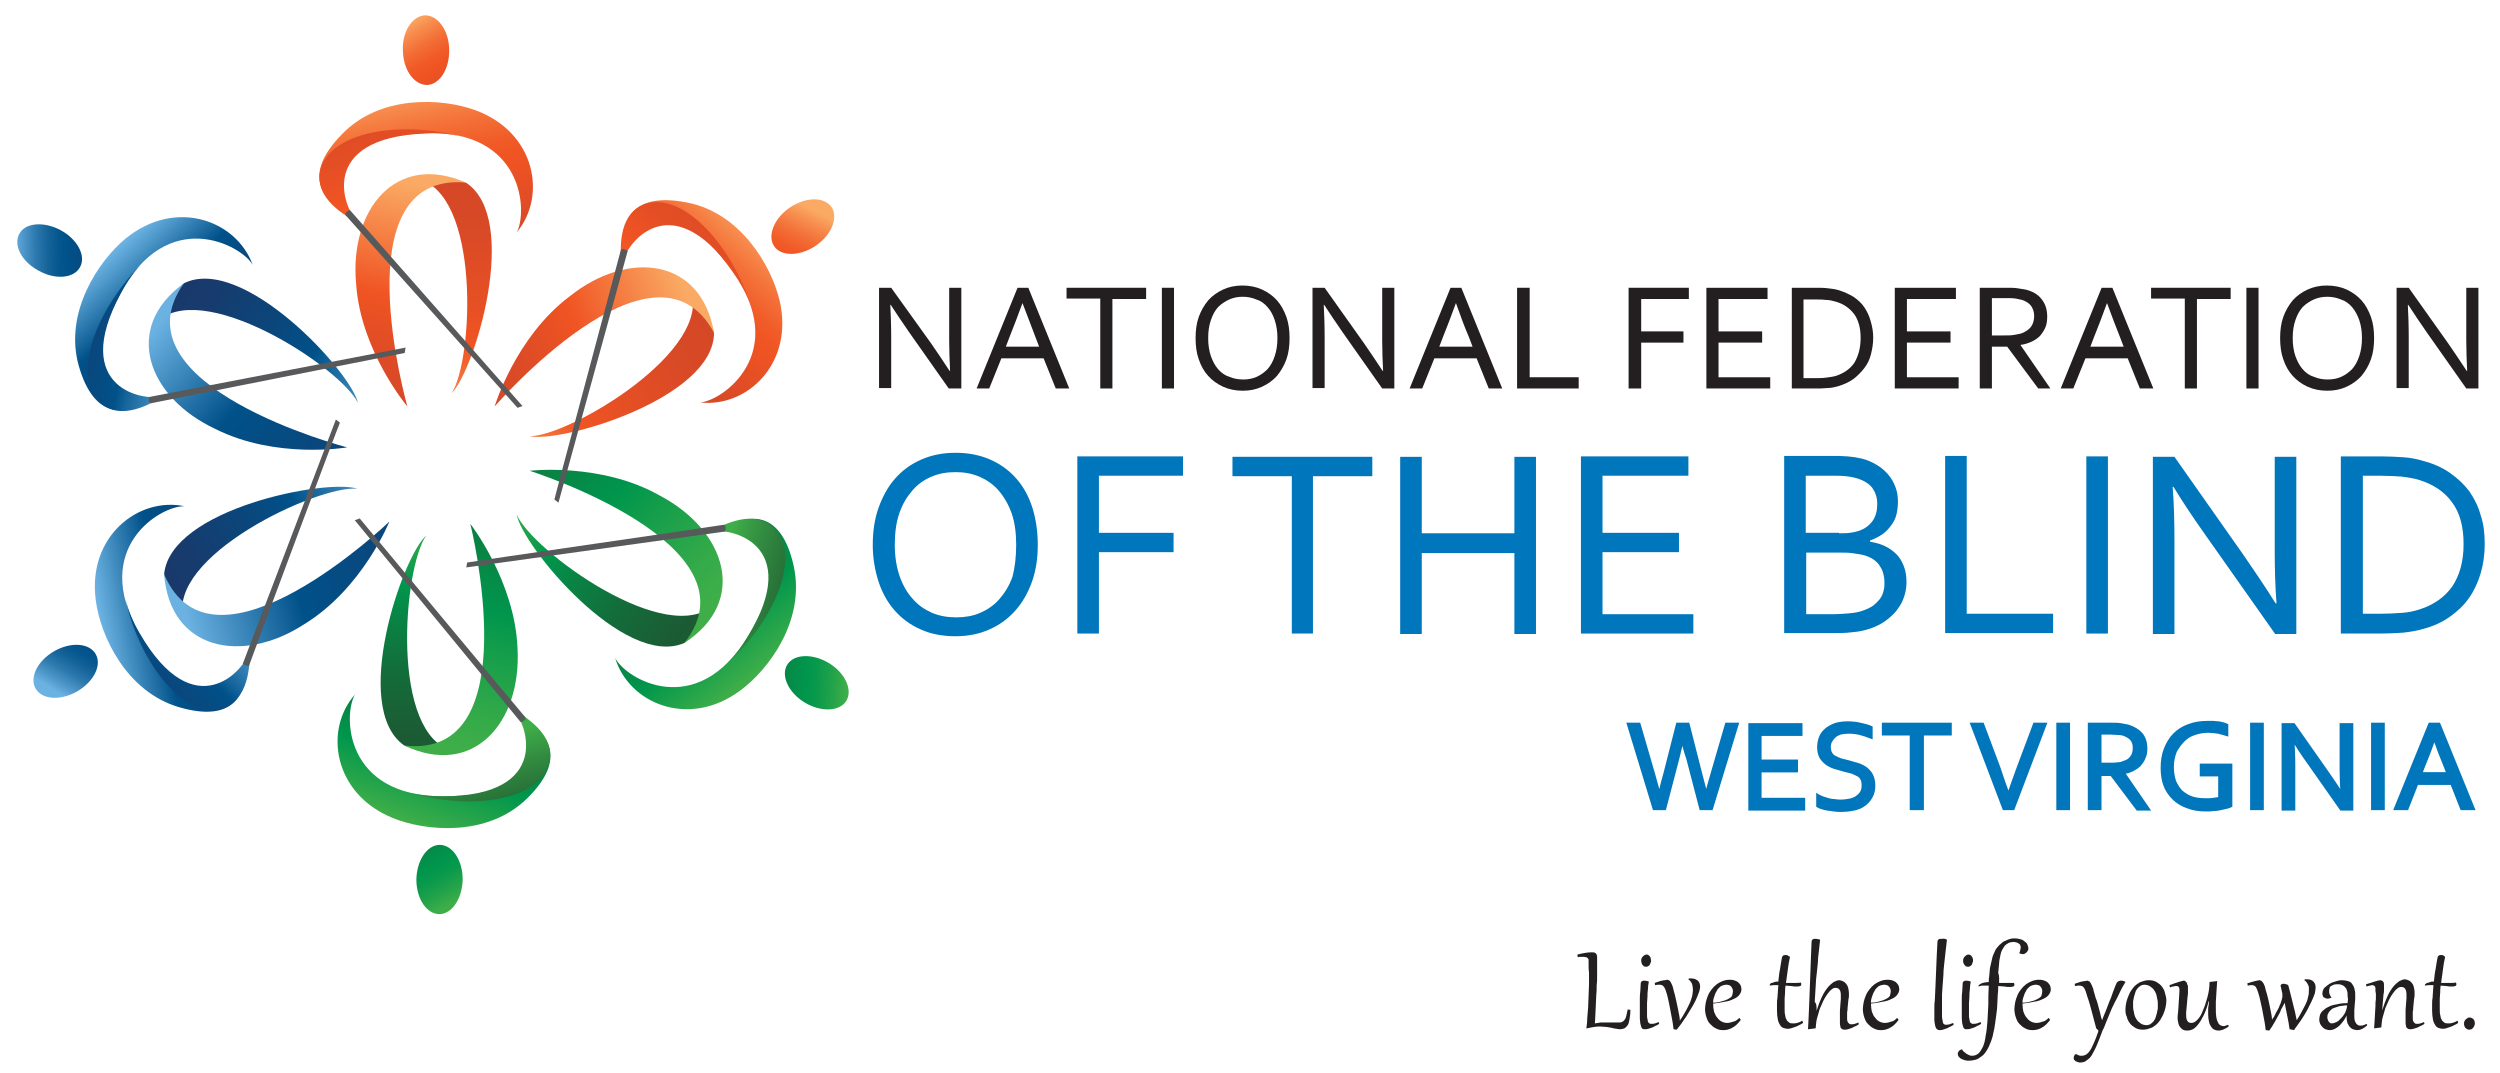 <?xml version="1.0" encoding="utf-8"?>
<!-- Generator: Adobe Illustrator 28.3.0, SVG Export Plug-In . SVG Version: 6.00 Build 0)  -->
<svg version="1.1" id="Layer_1" xmlns="http://www.w3.org/2000/svg" xmlns:xlink="http://www.w3.org/1999/xlink" x="0px" y="0px"
	 viewBox="0 0 556 238.7" style="enable-background:new 0 0 556 238.7;" xml:space="preserve">
<style type="text/css">
	.st0{fill:#231F20;}
	.st1{fill:#0076BC;}
	.st2{fill:url(#SVGID_1_);}
	.st3{fill:url(#SVGID_00000037685691012456423210000017373761429001025689_);}
	.st4{fill:url(#SVGID_00000045599809975688409670000009580942021125723273_);}
	.st5{fill:url(#SVGID_00000035522368159891808510000003614572445100976302_);}
	.st6{fill:url(#SVGID_00000175317674147062434120000003448758821779985320_);}
	.st7{fill:url(#SVGID_00000062189538549170047270000011051776659157096113_);}
	.st8{fill:url(#SVGID_00000170969420569083612570000001296069415317278859_);}
	.st9{fill:url(#SVGID_00000035513535332528991850000004231909253119149198_);}
	.st10{fill:url(#SVGID_00000179603958147896372020000010593884122433848503_);}
	.st11{fill:url(#SVGID_00000128471752173867101730000011612888175921676733_);}
	.st12{fill:url(#SVGID_00000091017590056149331200000011722220556885017020_);}
	.st13{fill:url(#SVGID_00000139988217134042383760000007142417875722227887_);}
	.st14{fill:url(#SVGID_00000150065694176108299270000011001021670857219712_);}
	.st15{fill:url(#SVGID_00000144312754316271357750000006342050481098698670_);}
	.st16{fill:url(#SVGID_00000021109142748606291750000002303531054394004125_);}
	.st17{fill:#58595B;}
	.st18{fill:url(#SVGID_00000026860582380976400360000002892033231605329061_);}
	.st19{fill:url(#SVGID_00000018202774159680047040000003394720775378753191_);}
	.st20{fill:url(#SVGID_00000047020150555698970450000005387492852897442182_);}
	.st21{fill:url(#SVGID_00000138560888856123321530000014190547015657902469_);}
	.st22{fill:url(#SVGID_00000010990457552059463390000011160931084644192393_);}
	.st23{fill:url(#SVGID_00000098199004190895667410000002811786017490781099_);}
	.st24{fill:url(#SVGID_00000011019607353500680530000009745503935173612219_);}
	.st25{fill:url(#SVGID_00000039135531450812372810000016358021807735665838_);}
	.st26{fill:url(#SVGID_00000101094445010872758980000016955729494504570041_);}
	.st27{fill:url(#SVGID_00000053521891126611065980000000526556957982904198_);}
	.st28{fill:url(#SVGID_00000013879644232946507850000003567134114074009791_);}
	.st29{fill:url(#SVGID_00000108290581509485844320000012069016187865160070_);}
	.st30{fill:url(#SVGID_00000123428476572737232120000012194728826245850758_);}
	.st31{fill:url(#SVGID_00000124158713694149243410000010087405160585805230_);}
	.st32{fill:url(#SVGID_00000024711612364605091860000013992384451856442253_);}
	.st33{fill:#0076BC;stroke:#0276BB;stroke-width:0.75;stroke-miterlimit:10;}
</style>
<g>
	<path class="st0" d="M353.3,214.1c0-0.2,0-0.4,0-0.6c0-0.2-0.1-0.3-0.2-0.4c-0.1-0.1-0.2-0.2-0.3-0.2c-0.1,0-0.3-0.1-0.6-0.1
		c-0.2,0-0.4,0-0.6,0c-0.2,0-0.5,0-0.7,0.1l-0.1-0.6c0.7-0.2,1.3-0.3,1.9-0.4c0.5-0.1,0.9-0.1,1.3-0.1c0.3,0,0.6,0,0.7,0.1
		c0.2,0.1,0.3,0.2,0.4,0.4c0.1,0.2,0.1,0.4,0.1,0.6c0,0.2,0,0.5,0,0.8c0,0,0,0.2,0,0.5c0,0.3,0,0.7,0,1.2c0,0.5,0,1.1,0,1.7
		c0,0.7,0,1.4-0.1,2.1c0,0.7,0,1.5-0.1,2.3c0,0.8-0.1,1.5-0.1,2.3c0,0.7-0.1,1.4-0.1,2.1c0,0.7-0.1,1.2-0.1,1.7
		c0.5-0.1,0.9-0.1,1.3-0.2c0.4,0,0.8,0,1.2,0c0.5,0,1,0,1.4,0c0.4,0,0.9,0,1.3,0c0.3,0,0.6,0,0.8-0.1c0.2-0.1,0.4-0.2,0.6-0.5
		c0.2-0.2,0.3-0.5,0.4-0.9c0.1-0.4,0.2-0.9,0.3-1.4l0.6,0.1c0,0.9-0.1,1.6-0.2,2.1c-0.1,0.6-0.2,1-0.4,1.3c-0.2,0.3-0.4,0.5-0.7,0.7
		c-0.3,0.1-0.6,0.2-0.9,0.2c-0.3,0-0.5,0-0.9-0.1c-0.3,0-0.7-0.1-1-0.2c-0.4-0.1-0.8-0.1-1.2-0.2c-0.4,0-0.9-0.1-1.4-0.1
		c-0.4,0-0.9,0-1.4,0.1c-0.5,0.1-1.1,0.2-1.6,0.3l-0.1,0c0.1-0.7,0.2-1.4,0.2-2.2c0.1-0.8,0.1-1.6,0.2-2.4c0-0.8,0.1-1.7,0.1-2.6
		c0-0.9,0.1-1.7,0.1-2.6c0-0.9,0-1.7,0-2.6C353.3,215.7,353.3,214.9,353.3,214.1z"/>
	<path class="st0" d="M366.7,218.3c-0.1,0.6-0.2,1.1-0.2,1.7c-0.1,0.6-0.1,1.1-0.1,1.6c0,0.5-0.1,1-0.1,1.5c0,0.5,0,0.9,0,1.3
		c0,0.5,0,0.9,0,1.3c0,0.4,0,0.7,0.1,0.9c0,0.3,0.1,0.5,0.1,0.6c0.1,0.1,0.1,0.3,0.2,0.3c0.1,0.1,0.2,0.1,0.3,0.2c0.1,0,0.2,0,0.3,0
		c0.2,0,0.5,0,0.8-0.1c0.3-0.1,0.5-0.2,0.8-0.3l0.1,0.4c-0.2,0.1-0.4,0.3-0.7,0.4c-0.3,0.1-0.5,0.3-0.8,0.4
		c-0.3,0.1-0.6,0.2-0.9,0.3c-0.3,0.1-0.5,0.1-0.7,0.1c-0.1,0-0.3,0-0.4,0c-0.1,0-0.2-0.1-0.3-0.2c-0.1-0.1-0.2-0.2-0.2-0.4
		c-0.1-0.2-0.1-0.4-0.2-0.7c0-0.3-0.1-0.7-0.1-1.1c0-0.4,0-1,0-1.6c0-0.4,0-0.8,0-1.2c0-0.5,0-1,0-1.5c0-0.5,0-1.1,0.1-1.7
		c0-0.6,0.1-1.2,0.1-1.8c0-0.1,0-0.2,0.1-0.3c0.1-0.1,0.1-0.2,0.2-0.2c0.1,0,0.2-0.1,0.3-0.1c0.1,0,0.2,0,0.3,0
		C366.1,218.1,366.4,218.2,366.7,218.3z M366.1,215c-0.2,0-0.3,0-0.5-0.1c-0.1-0.1-0.2-0.2-0.3-0.3c-0.1-0.1-0.2-0.3-0.2-0.4
		c0-0.1-0.1-0.3-0.1-0.5c0-0.2,0-0.4,0.1-0.6c0.1-0.2,0.2-0.3,0.3-0.4c0.1-0.1,0.2-0.2,0.4-0.3c0.1-0.1,0.3-0.1,0.4-0.1
		c0.2,0,0.3,0,0.4,0.1c0.1,0.1,0.2,0.1,0.3,0.3c0.1,0.1,0.2,0.2,0.2,0.4c0,0.1,0.1,0.3,0.1,0.5c0,0.2,0,0.3-0.1,0.5
		c-0.1,0.2-0.1,0.3-0.2,0.5c-0.1,0.1-0.2,0.2-0.4,0.3C366.4,215,366.3,215,366.1,215z"/>
	<path class="st0" d="M372.2,228.9c-0.1-0.5-0.1-1-0.2-1.5c-0.1-0.5-0.2-1-0.3-1.6c-0.1-0.5-0.2-1-0.3-1.6c-0.1-0.5-0.2-1-0.3-1.5
		c-0.1-0.5-0.2-0.9-0.3-1.3c-0.1-0.4-0.2-0.7-0.3-1c-0.1-0.3-0.2-0.5-0.3-0.7c-0.1-0.2-0.2-0.3-0.3-0.4c-0.1-0.1-0.2-0.2-0.3-0.2
		c-0.1,0-0.2-0.1-0.4-0.1c-0.2,0-0.3,0-0.5,0c-0.2,0-0.4,0.1-0.6,0.1l-0.1-0.5c0.3-0.1,0.6-0.2,0.9-0.3c0.3-0.1,0.5-0.2,0.8-0.2
		c0.2-0.1,0.5-0.1,0.6-0.1c0.2,0,0.3-0.1,0.4-0.1c0.1,0,0.3,0,0.4,0.1c0.1,0,0.2,0.1,0.3,0.2c0.1,0.1,0.2,0.3,0.3,0.5
		c0.1,0.2,0.2,0.4,0.3,0.7c0.1,0.2,0.1,0.5,0.2,0.8c0.1,0.3,0.2,0.7,0.3,1.1c0.1,0.4,0.2,0.8,0.3,1.3c0.1,0.5,0.2,0.9,0.3,1.4
		c0.1,0.5,0.2,1,0.3,1.5c0.1,0.5,0.2,1,0.2,1.5c0.2-0.4,0.5-0.7,0.7-1.1c0.2-0.4,0.5-0.8,0.7-1.2c0.2-0.4,0.4-0.8,0.6-1.2
		c0.2-0.4,0.4-0.8,0.5-1.2c0.1-0.4,0.3-0.8,0.3-1.2c0.1-0.4,0.1-0.7,0.1-1.1c0-0.4-0.1-0.9-0.2-1.2c-0.2-0.4-0.4-0.7-0.8-1l0.1-0.2
		c0.1,0,0.2,0,0.3,0c0.1,0,0.2,0,0.2,0c0.7,0,1.1,0.2,1.5,0.5c0.3,0.3,0.5,0.7,0.5,1.3c0,0.4-0.1,0.9-0.3,1.4
		c-0.2,0.5-0.4,1.1-0.7,1.7c-0.3,0.6-0.6,1.2-1,1.8c-0.4,0.6-0.7,1.2-1.1,1.8c-0.4,0.6-0.8,1.1-1.1,1.6c-0.4,0.5-0.7,0.9-1,1.3
		L372.2,228.9z"/>
	<path class="st0" d="M386.8,226.4c0,0,0.1,0,0.1,0.1c0,0,0.1,0.1,0.1,0.1c0,0,0.1,0.1,0.1,0.1c0,0,0,0.1,0,0.1c0,0,0,0,0,0.1
		c-0.3,0.4-0.6,0.7-0.9,1c-0.3,0.3-0.6,0.5-1,0.7c-0.3,0.2-0.7,0.3-1,0.4c-0.4,0.1-0.7,0.1-1,0.1c-0.6,0-1.1-0.1-1.6-0.4
		c-0.5-0.2-0.9-0.6-1.3-1c-0.4-0.4-0.6-0.9-0.8-1.5c-0.2-0.6-0.3-1.2-0.3-1.8c0-0.5,0.1-1,0.2-1.6c0.1-0.5,0.3-1,0.5-1.5
		c0.2-0.5,0.5-0.9,0.8-1.3c0.3-0.4,0.7-0.8,1.1-1.1c0.4-0.3,0.8-0.5,1.3-0.7c0.5-0.2,1-0.3,1.5-0.3c0.4,0,0.7,0,1,0.1
		c0.3,0.1,0.6,0.2,0.9,0.4c0.2,0.2,0.4,0.4,0.6,0.7c0.1,0.3,0.2,0.6,0.2,0.9c0,0.5-0.2,0.9-0.5,1.3c-0.3,0.4-0.8,0.7-1.3,0.9
		c-0.6,0.3-1.2,0.5-2,0.6c-0.8,0.2-1.6,0.3-2.5,0.4v0.1c0,0.6,0.1,1.2,0.2,1.7c0.2,0.5,0.4,1,0.7,1.3c0.3,0.4,0.6,0.7,1,0.9
		c0.4,0.2,0.8,0.3,1.2,0.3c0.4,0,0.9-0.1,1.4-0.3C385.8,227.2,386.3,226.9,386.8,226.4z M385.4,220.5c0-0.2,0-0.4-0.1-0.6
		c-0.1-0.2-0.2-0.4-0.3-0.5c-0.1-0.1-0.3-0.3-0.5-0.3c-0.2-0.1-0.4-0.1-0.6-0.1c-0.3,0-0.6,0.1-0.9,0.2c-0.3,0.1-0.5,0.3-0.7,0.5
		c-0.2,0.2-0.4,0.4-0.5,0.7c-0.2,0.3-0.3,0.5-0.4,0.8c-0.1,0.3-0.2,0.6-0.3,0.9c-0.1,0.3-0.1,0.6-0.1,0.9c0.7,0,1.3-0.1,1.9-0.3
		c0.5-0.1,1-0.3,1.4-0.5c0.4-0.2,0.7-0.4,0.9-0.7C385.3,221.1,385.4,220.8,385.4,220.5z"/>
	<path class="st0" d="M398.1,212.8c-0.2,0.9-0.4,1.9-0.5,2.9c-0.1,1-0.3,2-0.4,2.9c0.2,0,0.5,0,0.7,0c0.2,0,0.4,0,0.6,0
		c0.2,0,0.4,0,0.5,0c0.2,0,0.3,0,0.4,0c0.4,0,0.8,0,1.1-0.1c0,0.1,0,0.2,0.1,0.2c0,0.1,0,0.1,0,0.2c0,0.2-0.1,0.4-0.3,0.4
		c-0.2,0.1-0.4,0.1-0.8,0.1c-0.3,0-0.7,0-1.1-0.1c-0.4,0-0.8-0.1-1.3-0.1c-0.1,0.5-0.1,1-0.1,1.5c0,0.5-0.1,1-0.1,1.4
		c0,0.4,0,0.8,0,1.2c0,0.4,0,0.7,0,1c0,0.5,0,1,0.1,1.4c0.1,0.4,0.1,0.8,0.3,1c0.1,0.3,0.3,0.5,0.6,0.7c0.2,0.2,0.5,0.2,0.9,0.2
		c0.3,0,0.6,0,0.9-0.1c0.3-0.1,0.7-0.2,1.1-0.5c0.1,0.1,0.2,0.3,0.2,0.5c-0.3,0.2-0.6,0.4-0.9,0.5c-0.3,0.2-0.6,0.3-0.9,0.4
		c-0.3,0.1-0.6,0.2-0.9,0.3c-0.3,0.1-0.5,0.1-0.8,0.1c-0.3,0-0.6-0.1-0.9-0.2c-0.3-0.1-0.5-0.3-0.7-0.6c-0.2-0.3-0.4-0.7-0.5-1.2
		c-0.1-0.5-0.2-1.2-0.2-2c0-0.4,0-0.9,0-1.4c0-0.5,0-1,0.1-1.4c0-0.5,0.1-1,0.1-1.5c0-0.5,0.1-1,0.1-1.4c-0.4,0-0.7,0-1.1,0
		c-0.3,0-0.6,0.1-0.8,0.1c0,0,0-0.1,0-0.1c0-0.1,0-0.2,0.1-0.3c0.1-0.1,0.2-0.2,0.4-0.2c0.2-0.1,0.4-0.1,0.6-0.2
		c0.2-0.1,0.5-0.1,0.8-0.1c0.1-1,0.2-2,0.4-2.9c0.1-0.9,0.3-1.7,0.4-2.4c0-0.1,0.1-0.2,0.1-0.3c0.1-0.1,0.1-0.1,0.2-0.2
		c0.1,0,0.2-0.1,0.3-0.1c0.1,0,0.2,0,0.3,0c0.2,0,0.3,0,0.4,0.1C397.8,212.7,398,212.7,398.1,212.8z"/>
	<path class="st0" d="M404,224.8c0.4-1.2,0.8-2.3,1.2-3.1c0.4-0.9,0.9-1.6,1.3-2.1c0.4-0.5,0.9-0.9,1.3-1.2c0.4-0.2,0.9-0.4,1.2-0.4
		c0.3,0,0.5,0.1,0.8,0.2c0.3,0.1,0.5,0.3,0.7,0.5c0.2,0.2,0.4,0.5,0.5,0.9c0.1,0.3,0.2,0.8,0.2,1.2c0,0.1,0,0.3,0,0.6
		c0,0.3,0,0.5-0.1,0.8c0,0.3-0.1,0.6-0.1,1c0,0.3-0.1,0.7-0.1,1c0,0.3,0,0.6-0.1,0.9c0,0.3,0,0.6,0,0.8c0,0.4,0,0.7,0,0.9
		c0,0.2,0.1,0.4,0.2,0.6c0.1,0.1,0.2,0.2,0.3,0.3c0.1,0.1,0.3,0.1,0.4,0.1c0.3,0,0.5,0,0.8-0.1c0.3-0.1,0.6-0.2,0.8-0.3l0.1,0.4
		c-0.2,0.1-0.4,0.3-0.7,0.4c-0.3,0.1-0.6,0.3-0.8,0.4c-0.3,0.1-0.6,0.2-0.9,0.3c-0.3,0.1-0.6,0.1-0.8,0.1c-0.3,0-0.5-0.1-0.6-0.2
		c-0.2-0.1-0.3-0.3-0.3-0.6c-0.1-0.2-0.1-0.5-0.1-0.9c0-0.3,0-0.7,0-1.1c0-0.5,0-0.9,0-1.4c0-0.5,0.1-0.9,0.1-1.4
		c0-0.4,0.1-0.8,0.1-1.2c0-0.4,0-0.7,0-0.9c0-0.5-0.1-1-0.3-1.2c-0.2-0.3-0.5-0.4-0.9-0.4c-0.3,0-0.6,0.1-0.9,0.4
		c-0.3,0.2-0.6,0.6-0.9,1c-0.3,0.4-0.6,0.9-0.9,1.5c-0.3,0.6-0.5,1.2-0.8,1.8c-0.2,0.7-0.4,1.4-0.6,2.1c-0.2,0.7-0.2,1.4-0.3,2.2
		l-1.6,0.2l-0.1,0c0-0.6,0.1-1.2,0.1-1.9c0-0.7,0.1-1.4,0.1-2.2c0-0.8,0.1-1.6,0.1-2.4c0-0.8,0.1-1.7,0.1-2.6c0-0.9,0.1-1.8,0.1-2.7
		c0-0.9,0.1-1.8,0.1-2.7c0-0.9,0.1-1.7,0.1-2.6c0-0.8,0.1-1.6,0.1-2.4c0-0.1,0-0.2,0.1-0.3c0.1-0.1,0.1-0.2,0.2-0.2
		c0.1-0.1,0.2-0.1,0.3-0.1c0.1,0,0.3,0,0.4,0c0.3,0,0.6,0.1,0.9,0.2c-0.1,1-0.2,1.9-0.3,2.7c-0.1,0.8-0.2,1.6-0.2,2.3
		c-0.1,0.7-0.1,1.4-0.2,2c-0.1,0.6-0.1,1.2-0.2,1.8c0,0.6-0.1,1.1-0.1,1.7c0,0.5-0.1,1.1-0.1,1.6c0,0.6-0.1,1.1-0.1,1.7
		C404.1,223.4,404,224.1,404,224.8L404,224.8z"/>
	<path class="st0" d="M421.9,226.4c0,0,0.1,0,0.1,0.1c0,0,0.1,0.1,0.1,0.1c0,0,0.1,0.1,0.1,0.1c0,0,0,0.1,0,0.1c0,0,0,0,0,0.1
		c-0.3,0.4-0.6,0.7-0.9,1c-0.3,0.3-0.6,0.5-1,0.7c-0.3,0.2-0.7,0.3-1,0.4c-0.4,0.1-0.7,0.1-1,0.1c-0.6,0-1.1-0.1-1.6-0.4
		c-0.5-0.2-0.9-0.6-1.3-1c-0.4-0.4-0.6-0.9-0.8-1.5c-0.2-0.6-0.3-1.2-0.3-1.8c0-0.5,0.1-1,0.2-1.6c0.1-0.5,0.3-1,0.5-1.5
		c0.2-0.5,0.5-0.9,0.8-1.3c0.3-0.4,0.7-0.8,1.1-1.1c0.4-0.3,0.8-0.5,1.3-0.7c0.5-0.2,1-0.3,1.5-0.3c0.4,0,0.7,0,1,0.1
		c0.3,0.1,0.6,0.2,0.9,0.4c0.2,0.2,0.4,0.4,0.6,0.7c0.1,0.3,0.2,0.6,0.2,0.9c0,0.5-0.2,0.9-0.5,1.3c-0.3,0.4-0.8,0.7-1.3,0.9
		c-0.6,0.3-1.2,0.5-2,0.6c-0.8,0.2-1.6,0.3-2.5,0.4v0.1c0,0.6,0.1,1.2,0.2,1.7c0.2,0.5,0.4,1,0.7,1.3c0.3,0.4,0.6,0.7,1,0.9
		c0.4,0.2,0.8,0.3,1.2,0.3c0.4,0,0.9-0.1,1.4-0.3C421,227.2,421.4,226.9,421.9,226.4z M420.5,220.5c0-0.2,0-0.4-0.1-0.6
		c-0.1-0.2-0.2-0.4-0.3-0.5c-0.1-0.1-0.3-0.3-0.5-0.3c-0.2-0.1-0.4-0.1-0.6-0.1c-0.3,0-0.6,0.1-0.9,0.2c-0.3,0.1-0.5,0.3-0.7,0.5
		c-0.2,0.2-0.4,0.4-0.5,0.7c-0.2,0.3-0.3,0.5-0.4,0.8c-0.1,0.3-0.2,0.6-0.3,0.9c-0.1,0.3-0.1,0.6-0.1,0.9c0.7,0,1.3-0.1,1.9-0.3
		c0.5-0.1,1-0.3,1.4-0.5c0.4-0.2,0.7-0.4,0.9-0.7C420.4,221.1,420.5,220.8,420.5,220.5z"/>
	<path class="st0" d="M433,209c-0.1,0.8-0.2,1.7-0.3,2.6c-0.1,0.9-0.2,1.8-0.3,2.7c-0.1,0.9-0.2,1.8-0.2,2.7
		c-0.1,0.9-0.1,1.8-0.2,2.7c-0.1,0.9-0.1,1.7-0.1,2.6c0,0.8,0,1.6,0,2.4c0,0.5,0,0.9,0,1.2c0,0.3,0,0.6,0.1,0.9
		c0,0.2,0.1,0.4,0.1,0.6c0,0.1,0.1,0.3,0.2,0.3c0.1,0.1,0.2,0.1,0.2,0.2c0.1,0,0.2,0,0.3,0c0.2,0,0.5,0,0.8-0.1
		c0.3-0.1,0.5-0.2,0.8-0.3l0.1,0.4c-0.2,0.1-0.4,0.3-0.7,0.4c-0.3,0.1-0.5,0.3-0.8,0.4c-0.3,0.1-0.6,0.2-0.9,0.3
		c-0.3,0.1-0.5,0.1-0.7,0.1c-0.3,0-0.5-0.1-0.6-0.2c-0.2-0.1-0.3-0.4-0.4-0.7c-0.1-0.3-0.1-0.7-0.2-1.2c0-0.5,0-1.1,0-1.8
		c0-0.3,0-0.6,0-1.1c0-0.5,0-1,0.1-1.6c0-0.6,0.1-1.3,0.1-2.1c0-0.7,0.1-1.5,0.1-2.3c0-0.8,0.1-1.6,0.1-2.4c0-0.8,0.1-1.6,0.1-2.4
		c0-0.8,0.1-1.5,0.1-2.1c0-0.7,0.1-1.3,0.1-1.8c0-0.1,0-0.2,0.1-0.3c0.1-0.1,0.1-0.2,0.2-0.2c0.1-0.1,0.2-0.1,0.3-0.1
		c0.1,0,0.3,0,0.4,0C432.3,208.7,432.7,208.8,433,209z"/>
	<path class="st0" d="M438.3,218.3c-0.1,0.6-0.2,1.1-0.2,1.7c-0.1,0.6-0.1,1.1-0.1,1.6c0,0.5-0.1,1-0.1,1.5c0,0.5,0,0.9,0,1.3
		c0,0.5,0,0.9,0,1.3c0,0.4,0,0.7,0.1,0.9c0,0.3,0.1,0.5,0.1,0.6c0.1,0.1,0.1,0.3,0.2,0.3c0.1,0.1,0.2,0.1,0.3,0.2c0.1,0,0.2,0,0.3,0
		c0.2,0,0.5,0,0.8-0.1c0.3-0.1,0.5-0.2,0.8-0.3l0.1,0.4c-0.2,0.1-0.4,0.3-0.7,0.4c-0.3,0.1-0.5,0.3-0.8,0.4
		c-0.3,0.1-0.6,0.2-0.9,0.3c-0.3,0.1-0.5,0.1-0.7,0.1c-0.1,0-0.3,0-0.4,0c-0.1,0-0.2-0.1-0.3-0.2c-0.1-0.1-0.2-0.2-0.2-0.4
		c-0.1-0.2-0.1-0.4-0.2-0.7c0-0.3-0.1-0.7-0.1-1.1c0-0.4,0-1,0-1.6c0-0.4,0-0.8,0-1.2c0-0.5,0-1,0-1.5c0-0.5,0-1.1,0.1-1.7
		c0-0.6,0.1-1.2,0.1-1.8c0-0.1,0-0.2,0.1-0.3c0.1-0.1,0.1-0.2,0.2-0.2c0.1,0,0.2-0.1,0.3-0.1c0.1,0,0.2,0,0.3,0
		C437.7,218.1,438,218.2,438.3,218.3z M437.7,215c-0.2,0-0.3,0-0.5-0.1c-0.1-0.1-0.2-0.2-0.3-0.3c-0.1-0.1-0.2-0.3-0.2-0.4
		c-0.1-0.1-0.1-0.3-0.1-0.5c0-0.2,0-0.4,0.1-0.6c0.1-0.2,0.2-0.3,0.3-0.4c0.1-0.1,0.2-0.2,0.4-0.3c0.1-0.1,0.3-0.1,0.4-0.1
		c0.2,0,0.3,0,0.4,0.1c0.1,0.1,0.2,0.1,0.3,0.3c0.1,0.1,0.2,0.2,0.2,0.4c0.1,0.1,0.1,0.3,0.1,0.5c0,0.2,0,0.3-0.1,0.5
		c-0.1,0.2-0.1,0.3-0.2,0.5c-0.1,0.1-0.2,0.2-0.4,0.3C438,215,437.9,215,437.7,215z"/>
	<path class="st0" d="M444.6,218.6c0.2,0,0.5,0,0.7,0c0.2,0,0.4,0,0.6,0c0.2,0,0.4,0,0.5,0c0.2,0,0.3,0,0.4,0c0.2,0,0.4,0,0.6,0
		c0.2,0,0.4,0,0.5,0c0.1,0.2,0.1,0.3,0.1,0.4c0,0.2-0.1,0.4-0.3,0.4c-0.2,0.1-0.4,0.1-0.8,0.1s-0.7,0-1.1-0.1
		c-0.4,0-0.9-0.1-1.4-0.1c0,0.6,0,1.2-0.1,1.9c0,0.7-0.1,1.4-0.1,2.1c0,0.7-0.1,1.5-0.2,2.2c-0.1,0.8-0.2,1.5-0.3,2.2
		c-0.1,0.7-0.2,1.4-0.4,2.1c-0.1,0.7-0.3,1.2-0.5,1.8c-0.3,0.8-0.6,1.5-1,2.1c-0.4,0.6-0.7,1-1.2,1.3c-0.4,0.3-0.8,0.6-1.3,0.7
		c-0.4,0.1-0.9,0.2-1.3,0.2c-0.4,0-0.7,0-1-0.1c-0.3-0.1-0.6-0.2-0.8-0.3c-0.2-0.1-0.4-0.3-0.6-0.5c-0.1-0.2-0.2-0.4-0.2-0.6
		c0-0.1,0-0.2,0.1-0.4c0.1-0.1,0.1-0.2,0.2-0.3c0.1-0.1,0.2-0.2,0.3-0.2c0.1-0.1,0.3-0.1,0.4-0.1c0.1,0.3,0.3,0.5,0.5,0.6
		c0.2,0.2,0.4,0.3,0.5,0.4c0.2,0.1,0.4,0.2,0.6,0.3c0.2,0.1,0.4,0.1,0.6,0.1c0.6,0,1-0.2,1.4-0.5c0.4-0.4,0.7-0.9,1-1.5
		c0.3-0.7,0.5-1.5,0.6-2.4c0.2-0.9,0.3-2,0.4-3.2c0.1-1.2,0.1-2.4,0.2-3.8c0-1.3,0-2.8,0.1-4.2c-0.5,0-0.9,0-1.3,0
		c-0.4,0-0.7,0.1-1,0.2c0,0,0-0.1,0-0.1c0-0.1,0.1-0.2,0.2-0.3c0.1-0.1,0.3-0.2,0.5-0.3c0.2-0.1,0.4-0.1,0.7-0.2
		c0.3,0,0.6-0.1,0.9-0.1c0-0.5,0-0.9,0.1-1.3c0-0.4,0.1-0.8,0.1-1.2c0-0.4,0.1-0.8,0.2-1.2c0.1-0.4,0.2-0.8,0.3-1.3
		c0.1-0.6,0.3-1.1,0.5-1.5c0.2-0.5,0.4-0.9,0.7-1.2c0.3-0.4,0.6-0.7,0.9-0.9c0.3-0.3,0.6-0.5,1-0.6c0.3-0.2,0.7-0.3,1-0.4
		c0.3-0.1,0.7-0.1,1-0.1c0.5,0,0.9,0.1,1.3,0.2c0.4,0.1,0.7,0.3,0.9,0.5c0.3,0.2,0.5,0.4,0.6,0.7c0.1,0.3,0.2,0.5,0.2,0.8
		c0,0.2,0,0.4-0.1,0.5c-0.1,0.2-0.2,0.3-0.3,0.4c-0.1,0.1-0.2,0.2-0.4,0.3c-0.2,0.1-0.3,0.1-0.5,0.1c-0.2,0-0.5-0.1-0.7-0.2l0-0.1
		c0.1-0.2,0.2-0.4,0.2-0.6c0-0.2,0.1-0.3,0.1-0.5c0-0.2,0-0.4-0.1-0.6c-0.1-0.2-0.2-0.3-0.4-0.4c-0.2-0.1-0.3-0.2-0.5-0.2
		c-0.2-0.1-0.4-0.1-0.6-0.1c-0.5,0-1,0.1-1.4,0.4c-0.4,0.2-0.7,0.6-0.9,1c-0.3,0.4-0.5,0.9-0.6,1.5c-0.1,0.6-0.3,1.2-0.3,1.9
		c-0.1,0.7-0.1,1.4-0.2,2.1C444.7,217.1,444.6,217.9,444.6,218.6z"/>
	<path class="st0" d="M455.6,226.4c0,0,0.1,0,0.1,0.1c0,0,0.1,0.1,0.1,0.1c0,0,0.1,0.1,0.1,0.1c0,0,0,0.1,0,0.1c0,0,0,0,0,0.1
		c-0.3,0.4-0.6,0.7-0.9,1c-0.3,0.3-0.6,0.5-1,0.7c-0.3,0.2-0.7,0.3-1,0.4c-0.4,0.1-0.7,0.1-1,0.1c-0.6,0-1.1-0.1-1.6-0.4
		c-0.5-0.2-0.9-0.6-1.3-1c-0.4-0.4-0.6-0.9-0.8-1.5c-0.2-0.6-0.3-1.2-0.3-1.8c0-0.5,0.1-1,0.2-1.6c0.1-0.5,0.3-1,0.5-1.5
		c0.2-0.5,0.5-0.9,0.8-1.3c0.3-0.4,0.7-0.8,1.1-1.1c0.4-0.3,0.8-0.5,1.3-0.7c0.5-0.2,1-0.3,1.5-0.3c0.4,0,0.7,0,1,0.1
		c0.3,0.1,0.6,0.2,0.9,0.4c0.2,0.2,0.4,0.4,0.6,0.7c0.1,0.3,0.2,0.6,0.2,0.9c0,0.5-0.2,0.9-0.5,1.3c-0.3,0.4-0.8,0.7-1.3,0.9
		c-0.6,0.3-1.2,0.5-2,0.6c-0.8,0.2-1.6,0.3-2.5,0.4v0.1c0,0.6,0.1,1.2,0.2,1.7c0.2,0.5,0.4,1,0.7,1.3c0.3,0.4,0.6,0.7,1,0.9
		c0.4,0.2,0.8,0.3,1.2,0.3c0.4,0,0.9-0.1,1.4-0.3C454.6,227.2,455.1,226.9,455.6,226.4z M454.2,220.5c0-0.2,0-0.4-0.1-0.6
		c-0.1-0.2-0.2-0.4-0.3-0.5c-0.1-0.1-0.3-0.3-0.5-0.3c-0.2-0.1-0.4-0.1-0.6-0.1c-0.3,0-0.6,0.1-0.9,0.2c-0.3,0.1-0.5,0.3-0.7,0.5
		c-0.2,0.2-0.4,0.4-0.5,0.7c-0.2,0.3-0.3,0.5-0.4,0.8c-0.1,0.3-0.2,0.6-0.3,0.9c-0.1,0.3-0.1,0.6-0.1,0.9c0.7,0,1.3-0.1,1.9-0.3
		c0.6-0.1,1-0.3,1.4-0.5c0.4-0.2,0.7-0.4,0.9-0.7C454.1,221.1,454.2,220.8,454.2,220.5z"/>
	<path class="st0" d="M466.2,228.7c-0.1-0.5-0.3-1-0.4-1.5c-0.1-0.5-0.3-1-0.4-1.5c-0.1-0.5-0.3-1-0.4-1.5c-0.1-0.5-0.3-1-0.4-1.4
		c-0.1-0.4-0.3-0.9-0.4-1.2c-0.1-0.4-0.2-0.7-0.3-1c-0.1-0.3-0.2-0.5-0.3-0.7c-0.1-0.2-0.2-0.3-0.3-0.4c-0.1-0.1-0.2-0.2-0.3-0.2
		c-0.1,0-0.2-0.1-0.4-0.1c-0.2,0-0.3,0-0.5,0c-0.2,0-0.4,0.1-0.6,0.1l-0.1-0.5c0.3-0.1,0.6-0.2,0.9-0.3c0.3-0.1,0.5-0.2,0.8-0.2
		c0.2-0.1,0.5-0.1,0.6-0.1c0.2,0,0.3-0.1,0.4-0.1c0.1,0,0.2,0,0.4,0.1c0.1,0,0.2,0.1,0.3,0.2c0.1,0.1,0.2,0.3,0.3,0.5
		c0.1,0.2,0.2,0.4,0.3,0.7c0.1,0.2,0.2,0.4,0.2,0.7c0.1,0.3,0.2,0.6,0.3,1c0.1,0.4,0.2,0.8,0.4,1.2c0.1,0.4,0.3,0.9,0.4,1.4
		c0.1,0.5,0.3,1,0.4,1.5c0.1,0.5,0.2,1,0.4,1.5c0.2-0.6,0.5-1.3,0.8-2c0.3-0.7,0.5-1.4,0.8-2.1c0.3-0.7,0.6-1.4,0.8-2.1
		c0.3-0.7,0.5-1.4,0.8-2c0-0.1,0.1-0.2,0.2-0.3c0.1-0.1,0.2-0.1,0.3-0.2c0.1,0,0.2-0.1,0.3-0.1c0.1,0,0.2,0,0.3,0
		c0.2,0,0.3,0,0.5,0.1c0.2,0,0.3,0.1,0.4,0.2c-0.2,0.4-0.5,0.8-0.7,1.2c-0.2,0.4-0.5,0.9-0.7,1.4c-0.2,0.5-0.5,1-0.8,1.6
		c-0.3,0.5-0.5,1.1-0.8,1.6c-0.2,0.6-0.5,1.1-0.7,1.7c-0.2,0.6-0.5,1.1-0.7,1.7c-0.2,0.5-0.4,1.1-0.7,1.6c-0.2,0.5-0.4,1.1-0.6,1.6
		c-0.2,0.5-0.4,1-0.6,1.5c-0.2,0.5-0.4,0.9-0.6,1.3c-0.2,0.4-0.4,0.7-0.6,1.1c-0.2,0.3-0.4,0.6-0.7,0.8c-0.3,0.2-0.5,0.4-0.8,0.6
		c-0.3,0.1-0.6,0.2-1,0.2c-0.2,0-0.4,0-0.6-0.1c-0.2-0.1-0.3-0.1-0.5-0.2c-0.1-0.1-0.2-0.2-0.3-0.3c-0.1-0.1-0.1-0.3-0.1-0.4
		c0-0.2,0-0.3,0.1-0.5c0.1-0.2,0.2-0.3,0.4-0.4c0.2,0.1,0.4,0.2,0.6,0.3c0.2,0.1,0.4,0.1,0.6,0.1c0.4,0,0.8-0.1,1.1-0.3
		c0.3-0.2,0.6-0.5,0.9-1c0.3-0.4,0.5-1,0.8-1.6c0.3-0.7,0.6-1.4,0.9-2.3l0.1-0.4L466.2,228.7z"/>
	<path class="st0" d="M472.7,224.4c0-0.5,0.1-1,0.2-1.5c0.1-0.5,0.3-1,0.5-1.5c0.2-0.5,0.4-0.9,0.7-1.3c0.3-0.4,0.6-0.8,1-1.1
		c0.4-0.3,0.8-0.6,1.3-0.7c0.5-0.2,1-0.3,1.5-0.3c0.6,0,1.2,0.1,1.7,0.4c0.5,0.3,0.9,0.6,1.2,1c0.3,0.4,0.6,0.9,0.7,1.5
		c0.2,0.6,0.3,1.1,0.3,1.7c0,0.5-0.1,1-0.2,1.5c-0.1,0.5-0.3,1-0.5,1.5c-0.2,0.5-0.5,0.9-0.7,1.3c-0.3,0.4-0.6,0.8-1,1.1
		c-0.4,0.3-0.8,0.6-1.3,0.7c-0.5,0.2-1,0.3-1.5,0.3c-0.6,0-1.2-0.1-1.7-0.4c-0.5-0.3-0.9-0.6-1.2-1c-0.3-0.4-0.6-0.9-0.7-1.5
		C472.7,225.6,472.7,225,472.7,224.4z M474.4,223.7c0,0.3,0,0.7,0.1,1c0.1,0.3,0.1,0.7,0.2,1c0.1,0.3,0.2,0.6,0.4,0.9
		c0.2,0.3,0.3,0.5,0.6,0.7c0.2,0.2,0.5,0.4,0.7,0.5c0.3,0.1,0.6,0.2,0.9,0.2c0.4,0,0.7-0.1,0.9-0.2c0.3-0.2,0.5-0.4,0.7-0.6
		c0.2-0.3,0.4-0.5,0.5-0.9c0.1-0.3,0.2-0.7,0.3-1c0.1-0.4,0.1-0.7,0.2-1c0-0.3,0-0.7,0-1c0-0.3,0-0.7-0.1-1c-0.1-0.3-0.1-0.7-0.2-1
		c-0.1-0.3-0.2-0.6-0.4-0.9c-0.2-0.3-0.3-0.5-0.6-0.7c-0.2-0.2-0.5-0.4-0.7-0.5c-0.3-0.1-0.6-0.2-0.9-0.2c-0.4,0-0.7,0.1-0.9,0.2
		c-0.3,0.2-0.5,0.4-0.7,0.6c-0.2,0.3-0.4,0.5-0.5,0.9c-0.1,0.3-0.2,0.7-0.3,1c-0.1,0.3-0.1,0.7-0.2,1
		C474.4,223.1,474.4,223.5,474.4,223.7z"/>
	<path class="st0" d="M486.6,219.5c0,0.3,0,0.7,0,1.1c0,0.4,0,0.8-0.1,1.2c0,0.4-0.1,0.8-0.1,1.2c0,0.4-0.1,0.8-0.1,1.1
		c0,0.3-0.1,0.7-0.1,1c0,0.3,0,0.5,0,0.7c0,0.6,0.1,1,0.3,1.3c0.2,0.3,0.5,0.4,0.9,0.4c0.4,0,0.8-0.2,1.3-0.7c0.4-0.4,0.9-1.1,1.2-2
		c0.4-0.9,0.7-1.8,1-2.9c0.3-1.1,0.5-2.2,0.5-3.5l1.6-0.2l0.1,0c0,0.5-0.1,1-0.1,1.5c0,0.5-0.1,1-0.1,1.6c0,0.5-0.1,1-0.1,1.5
		c0,0.5,0,1,0,1.4c0,0.8,0,1.4,0.1,2c0.1,0.5,0.2,0.9,0.4,1.2c0.1,0.3,0.3,0.5,0.5,0.6c0.2,0.1,0.4,0.2,0.6,0.2c0.1,0,0.2,0,0.3,0
		c0.1,0,0.2-0.1,0.3-0.1c0.1,0,0.2-0.1,0.3-0.1c0.1,0,0.2-0.1,0.2-0.1l0.2,0.3c-0.1,0.1-0.3,0.3-0.5,0.4c-0.2,0.1-0.4,0.2-0.6,0.3
		c-0.2,0.1-0.4,0.2-0.6,0.2c-0.2,0.1-0.4,0.1-0.7,0.1c-0.3,0-0.6-0.1-0.8-0.2c-0.3-0.1-0.5-0.3-0.7-0.6c-0.2-0.3-0.4-0.6-0.5-1.1
		c-0.1-0.4-0.2-1-0.2-1.6c0-0.2,0-0.4,0-0.6c0-0.2,0-0.4,0-0.7c0-0.2,0-0.5,0.1-0.8c0-0.3,0.1-0.6,0.1-0.9l-0.1,0
		c-0.3,1.2-0.7,2.3-1.1,3.1c-0.4,0.8-0.8,1.5-1.2,2c-0.4,0.5-0.8,0.9-1.2,1.1c-0.4,0.2-0.8,0.3-1.2,0.3c-0.3,0-0.5,0-0.8-0.1
		c-0.3-0.1-0.5-0.3-0.7-0.5c-0.2-0.2-0.4-0.5-0.5-0.9c-0.1-0.4-0.2-0.8-0.2-1.3c0-0.3,0-0.7,0.1-1.2c0-0.5,0.1-0.9,0.1-1.4
		c0-0.5,0.1-1,0.1-1.6c0-0.5,0.1-1.1,0.1-1.6c0-0.2,0-0.4,0-0.6c0-0.2,0-0.3-0.1-0.4c0-0.1-0.1-0.2-0.2-0.2
		c-0.1-0.1-0.2-0.1-0.4-0.1c-0.2,0-0.4,0-0.6,0.1c-0.3,0-0.5,0.1-0.8,0.2l-0.1-0.5c0.4-0.1,0.8-0.3,1.1-0.4c0.3-0.1,0.7-0.2,0.9-0.3
		c0.3-0.1,0.5-0.1,0.7-0.2c0.2,0,0.3-0.1,0.4-0.1c0.2,0,0.3,0,0.4,0.1c0.1,0.1,0.2,0.2,0.3,0.3c0.1,0.1,0.1,0.3,0.1,0.4
		C486.6,219.1,486.6,219.2,486.6,219.5z"/>
	<path class="st0" d="M509.2,228.9c-0.1-0.9-0.3-1.9-0.5-2.9c-0.2-1-0.4-2-0.6-3c-0.1,0.3-0.3,0.6-0.5,1c-0.2,0.3-0.4,0.7-0.5,1.1
		c-0.2,0.4-0.4,0.7-0.6,1.1c-0.2,0.4-0.4,0.7-0.6,1.1c-0.2,0.3-0.4,0.7-0.6,1c-0.2,0.3-0.4,0.6-0.6,0.9l-0.8-0.1
		c-0.1-0.5-0.1-1-0.2-1.5c-0.1-0.5-0.2-1-0.3-1.6c-0.1-0.5-0.2-1-0.3-1.6c-0.1-0.5-0.2-1-0.3-1.4c-0.1-0.5-0.2-0.9-0.3-1.3
		c-0.1-0.4-0.2-0.7-0.3-1c-0.1-0.3-0.2-0.6-0.3-0.8c-0.1-0.2-0.2-0.4-0.3-0.5c-0.1-0.1-0.2-0.2-0.3-0.2c-0.1,0-0.2-0.1-0.3-0.1
		c-0.2,0-0.3,0-0.5,0c-0.2,0-0.4,0.1-0.6,0.1l-0.1-0.5c0.7-0.2,1.2-0.4,1.7-0.5c0.5-0.1,0.8-0.2,1-0.2c0.1,0,0.2,0,0.3,0.1
		c0.1,0,0.2,0.1,0.3,0.2c0.1,0.1,0.2,0.3,0.3,0.4c0.1,0.2,0.2,0.4,0.3,0.7c0.1,0.2,0.1,0.5,0.2,0.8c0.1,0.3,0.2,0.7,0.3,1
		c0.1,0.4,0.2,0.8,0.3,1.2c0.1,0.4,0.2,0.9,0.3,1.4c0.1,0.5,0.2,1,0.3,1.5c0.1,0.5,0.2,1,0.2,1.5c0.1-0.2,0.2-0.4,0.4-0.6
		c0.1-0.2,0.3-0.5,0.4-0.8c0.2-0.3,0.3-0.6,0.5-0.9c0.2-0.3,0.3-0.6,0.4-0.9c0.1-0.3,0.3-0.5,0.3-0.8c0.1-0.2,0.2-0.5,0.2-0.6
		c0-0.1,0-0.2,0.1-0.3c0-0.1,0-0.2,0-0.3c0-0.2,0-0.3,0-0.5c0-0.2,0-0.3-0.1-0.5c0-0.2-0.1-0.4-0.1-0.5c0-0.2-0.1-0.3-0.1-0.5
		c0-0.1-0.1-0.2-0.1-0.3c0-0.2,0.1-0.3,0.2-0.4c0.1-0.1,0.3-0.1,0.5-0.1c0.2,0,0.3,0,0.5,0.1c0.2,0,0.3,0.1,0.5,0.2
		c0.2,0.6,0.3,1.2,0.5,1.9c0.2,0.7,0.3,1.3,0.5,2c0.2,0.7,0.3,1.4,0.5,2c0.1,0.7,0.3,1.3,0.4,1.9c0.3-0.5,0.7-1.1,1-1.7
		c0.3-0.6,0.6-1.1,0.9-1.7c0.3-0.6,0.5-1.1,0.6-1.7c0.2-0.6,0.2-1.1,0.2-1.6c0-0.2,0-0.4,0-0.6c0-0.2-0.1-0.4-0.2-0.6
		c-0.1-0.2-0.2-0.4-0.3-0.5c-0.1-0.2-0.3-0.3-0.5-0.5l0.1-0.2c0.1,0,0.2,0,0.3,0c0.1,0,0.2,0,0.2,0c0.7,0,1.1,0.2,1.4,0.5
		c0.3,0.3,0.5,0.7,0.5,1.3c0,0.4-0.1,0.9-0.2,1.4c-0.2,0.5-0.4,1.1-0.7,1.7c-0.3,0.6-0.6,1.2-0.9,1.8c-0.3,0.6-0.7,1.2-1,1.7
		c-0.4,0.6-0.7,1.1-1.1,1.6c-0.3,0.5-0.7,0.9-0.9,1.3L509.2,228.9z"/>
	<path class="st0" d="M522.1,221.1c0-0.4-0.1-0.7-0.2-1c-0.1-0.3-0.3-0.5-0.5-0.7c-0.2-0.2-0.4-0.3-0.7-0.4
		c-0.3-0.1-0.5-0.1-0.8-0.1c-0.3,0-0.6,0-0.9,0.1c-0.2,0.1-0.4,0.2-0.6,0.3c-0.2,0.1-0.3,0.3-0.3,0.5c-0.1,0.2-0.1,0.4-0.1,0.6
		c0,0.2,0,0.5,0.1,0.7c0.1,0.2,0.2,0.5,0.4,0.7l0,0.1c-0.3,0.1-0.6,0.2-0.8,0.2c-0.2,0-0.3,0-0.5-0.1c-0.1-0.1-0.3-0.1-0.4-0.2
		c-0.1-0.1-0.2-0.2-0.2-0.4c-0.1-0.1-0.1-0.3-0.1-0.5c0-0.3,0.1-0.6,0.2-0.8c0.1-0.3,0.3-0.5,0.6-0.7c0.2-0.2,0.5-0.4,0.8-0.6
		c0.3-0.2,0.6-0.3,0.9-0.4c0.3-0.1,0.6-0.2,1-0.3c0.3-0.1,0.6-0.1,0.9-0.1c0.5,0,1,0.1,1.3,0.2c0.4,0.1,0.7,0.3,0.9,0.6
		c0.2,0.3,0.4,0.6,0.5,1c0.1,0.4,0.2,0.8,0.2,1.3c0,0.3,0,0.7,0,1.1c0,0.4-0.1,0.8-0.1,1.2c0,0.4-0.1,0.9-0.1,1.3c0,0.5,0,0.9,0,1.3
		c0,0.7,0.1,1.2,0.4,1.6s0.6,0.5,1,0.5c0.4,0,0.8-0.1,1.3-0.4l0.2,0.3c-0.3,0.3-0.7,0.6-1.1,0.8c-0.4,0.2-0.8,0.3-1.2,0.3
		c-0.3,0-0.6-0.1-0.9-0.2c-0.3-0.1-0.5-0.3-0.7-0.5c-0.2-0.2-0.3-0.5-0.5-0.8c-0.1-0.3-0.2-0.7-0.2-1.1c0-0.1,0-0.3,0-0.4
		c0-0.1,0-0.3,0.1-0.4h0c-0.2,0.4-0.5,0.8-0.7,1.2c-0.3,0.4-0.6,0.8-0.9,1.1c-0.3,0.3-0.7,0.6-1.1,0.8c-0.4,0.2-0.8,0.3-1.2,0.3
		c-0.3,0-0.6-0.1-0.9-0.2c-0.3-0.1-0.5-0.3-0.7-0.5c-0.2-0.2-0.4-0.5-0.5-0.7c-0.1-0.3-0.2-0.6-0.2-0.9c0-0.4,0.1-0.8,0.2-1.2
		c0.2-0.4,0.4-0.7,0.7-0.9c0.3-0.3,0.6-0.5,1-0.7c0.4-0.2,0.8-0.4,1.3-0.5c0.5-0.1,0.9-0.2,1.5-0.3c0.5-0.1,1-0.1,1.6-0.1
		c0-0.3,0.1-0.6,0.1-0.9C522.1,221.8,522.1,221.5,522.1,221.1z M517.6,226.2c0,0.2,0,0.4,0.1,0.5c0,0.2,0.1,0.3,0.2,0.5
		c0.1,0.1,0.2,0.2,0.3,0.3c0.1,0.1,0.3,0.1,0.5,0.1c0.2,0,0.4-0.1,0.7-0.2c0.2-0.1,0.5-0.2,0.7-0.4c0.2-0.2,0.4-0.4,0.7-0.7
		c0.2-0.2,0.4-0.5,0.6-0.8c0.2-0.3,0.3-0.6,0.4-0.9c0.1-0.3,0.2-0.7,0.2-1c-0.4,0-0.7,0-1.1,0.1c-0.4,0-0.7,0.1-1,0.2
		c-0.3,0.1-0.6,0.2-0.9,0.3c-0.3,0.1-0.5,0.3-0.7,0.5c-0.2,0.2-0.4,0.4-0.5,0.7C517.7,225.5,517.6,225.8,517.6,226.2z"/>
	<path class="st0" d="M528.3,220.2c0-0.2,0-0.4,0-0.5c0-0.1-0.1-0.2-0.1-0.3c-0.1-0.1-0.1-0.1-0.2-0.2c-0.1,0-0.2-0.1-0.3-0.1
		c-0.2,0-0.4,0-0.6,0.1c-0.2,0-0.5,0.1-0.8,0.2l-0.1-0.5c0.3-0.1,0.7-0.2,1-0.3c0.3-0.1,0.6-0.2,0.9-0.3c0.3-0.1,0.5-0.1,0.7-0.2
		c0.2,0,0.4-0.1,0.5-0.1c0.3,0,0.5,0.1,0.7,0.3c0.2,0.2,0.2,0.5,0.2,0.9c0,0.1,0,0.2,0,0.3c0,0.2,0,0.4,0,0.7c0,0.3,0,0.6-0.1,0.9
		c0,0.4-0.1,0.7-0.1,1.1c0,0.4-0.1,0.8-0.1,1.2c0,0.4-0.1,0.9-0.1,1.3l0,0c0.4-1.3,0.8-2.3,1.2-3.2c0.4-0.9,0.9-1.6,1.3-2.1
		c0.4-0.5,0.9-0.9,1.3-1.2c0.4-0.2,0.9-0.4,1.2-0.4c0.3,0,0.5,0.1,0.8,0.2c0.3,0.1,0.5,0.3,0.7,0.5c0.2,0.2,0.4,0.5,0.5,0.9
		c0.1,0.4,0.2,0.8,0.2,1.3c0,0.1,0,0.3,0,0.6c0,0.2,0,0.5-0.1,0.8c0,0.3-0.1,0.6-0.1,1c0,0.3-0.1,0.7-0.1,1c0,0.3,0,0.6-0.1,0.9
		c0,0.3,0,0.6,0,0.8c0,0.4,0,0.7,0,0.9c0,0.2,0.1,0.4,0.2,0.6c0.1,0.1,0.2,0.2,0.3,0.3c0.1,0.1,0.3,0.1,0.4,0.1c0.3,0,0.5,0,0.8-0.1
		c0.3-0.1,0.6-0.2,0.8-0.3l0.1,0.4c-0.2,0.1-0.4,0.3-0.7,0.4c-0.3,0.1-0.6,0.3-0.8,0.4c-0.3,0.1-0.6,0.2-0.9,0.3
		c-0.3,0.1-0.6,0.1-0.8,0.1c-0.3,0-0.5-0.1-0.6-0.2c-0.2-0.1-0.3-0.3-0.3-0.6c-0.1-0.2-0.1-0.5-0.1-0.9c0-0.3,0-0.7,0-1.1
		c0-0.5,0-0.9,0-1.4c0-0.5,0.1-1,0.1-1.4c0-0.4,0.1-0.8,0.1-1.2c0-0.4,0-0.6,0-0.9c0-0.6-0.1-1-0.3-1.3c-0.2-0.3-0.5-0.4-0.9-0.4
		c-0.3,0-0.6,0.1-0.9,0.4c-0.3,0.2-0.6,0.6-0.9,1c-0.3,0.4-0.6,0.9-0.9,1.5c-0.3,0.6-0.5,1.2-0.8,1.8c-0.2,0.7-0.4,1.4-0.6,2.1
		c-0.2,0.7-0.2,1.4-0.3,2.2l-1.5,0.2l-0.1,0c0-0.5,0.1-1,0.1-1.5c0-0.5,0.1-1.1,0.1-1.7c0-0.6,0.1-1.1,0.1-1.7c0-0.6,0-1.1,0.1-1.6
		c0-0.5,0-0.9,0-1.3C528.3,220.7,528.3,220.4,528.3,220.2z"/>
	<path class="st0" d="M543.8,212.8c-0.2,0.9-0.4,1.9-0.5,2.9c-0.1,1-0.3,2-0.4,2.9c0.2,0,0.5,0,0.7,0c0.2,0,0.4,0,0.6,0
		c0.2,0,0.4,0,0.5,0c0.2,0,0.3,0,0.4,0c0.4,0,0.8,0,1.1-0.1c0,0.1,0,0.2,0.1,0.2c0,0.1,0,0.1,0,0.2c0,0.2-0.1,0.4-0.3,0.4
		c-0.2,0.1-0.4,0.1-0.8,0.1c-0.3,0-0.7,0-1.1-0.1c-0.4,0-0.8-0.1-1.3-0.1c-0.1,0.5-0.1,1-0.1,1.5c0,0.5-0.1,1-0.1,1.4
		c0,0.4,0,0.8,0,1.2c0,0.4,0,0.7,0,1c0,0.5,0,1,0.1,1.4c0.1,0.4,0.1,0.8,0.3,1c0.1,0.3,0.3,0.5,0.6,0.7c0.2,0.2,0.5,0.2,0.9,0.2
		c0.3,0,0.6,0,0.9-0.1c0.3-0.1,0.7-0.2,1.1-0.5c0.1,0.1,0.2,0.3,0.2,0.5c-0.3,0.2-0.6,0.4-0.9,0.5c-0.3,0.2-0.6,0.3-0.9,0.4
		c-0.3,0.1-0.6,0.2-0.9,0.3c-0.3,0.1-0.5,0.1-0.8,0.1c-0.3,0-0.6-0.1-0.9-0.2c-0.3-0.1-0.5-0.3-0.7-0.6c-0.2-0.3-0.4-0.7-0.5-1.2
		c-0.1-0.5-0.2-1.2-0.2-2c0-0.4,0-0.9,0-1.4c0-0.5,0-1,0.1-1.4c0-0.5,0.1-1,0.1-1.5c0-0.5,0.1-1,0.1-1.4c-0.4,0-0.7,0-1.1,0
		c-0.3,0-0.6,0.1-0.8,0.1c0,0,0-0.1,0-0.1c0-0.1,0-0.2,0.2-0.3c0.1-0.1,0.2-0.2,0.4-0.2c0.2-0.1,0.4-0.1,0.6-0.2
		c0.2-0.1,0.5-0.1,0.8-0.1c0.1-1,0.2-2,0.4-2.9c0.1-0.9,0.3-1.7,0.4-2.4c0-0.1,0.1-0.2,0.1-0.3c0.1-0.1,0.1-0.1,0.2-0.2
		c0.1,0,0.2-0.1,0.3-0.1c0.1,0,0.2,0,0.3,0c0.2,0,0.3,0,0.4,0.1C543.6,212.7,543.7,212.7,543.8,212.8z"/>
	<path class="st0" d="M549.2,229c-0.2,0-0.3,0-0.5-0.1c-0.1-0.1-0.3-0.2-0.4-0.3c-0.1-0.1-0.2-0.3-0.2-0.4c-0.1-0.2-0.1-0.3-0.1-0.5
		c0-0.2,0-0.4,0.1-0.6c0.1-0.2,0.2-0.3,0.3-0.4c0.1-0.1,0.3-0.2,0.4-0.3c0.1-0.1,0.3-0.1,0.4-0.1c0.2,0,0.3,0,0.5,0.1
		c0.1,0.1,0.3,0.1,0.4,0.3c0.1,0.1,0.2,0.2,0.2,0.4c0.1,0.1,0.1,0.3,0.1,0.5c0,0.2,0,0.3-0.1,0.5c-0.1,0.2-0.1,0.3-0.3,0.5
		c-0.1,0.1-0.2,0.3-0.4,0.3C549.6,228.9,549.4,229,549.2,229z"/>
</g>
<g>
	<path class="st0" d="M207.1,76.4c1.4,2,2.7,4,4.1,6.1h0.1c-0.1-2.2-0.2-4.4-0.2-6.7V64h2.7v22.4H211l-8.8-12.5
		c-1.5-2.2-2.9-4.2-4.1-6.1h-0.1c0.1,2,0.2,4.4,0.2,7.1v11.4h-2.7V64h2.7L207.1,76.4z"/>
	<path class="st0" d="M217.2,86.4l9.1-22.4h2.4l9.1,22.4h-3l-2.7-6.7h-9.4l-2.7,6.7H217.2z M227.4,67.4c-1,2.8-2,5.3-2.9,7.6
		l-0.8,2.1h7.4l-0.8-2.1C229.4,72.7,228.5,70.2,227.4,67.4L227.4,67.4z"/>
	<path class="st0" d="M247.4,86.4h-2.7V66.4h-7.5V64h17.7v2.5h-7.5V86.4z"/>
	<path class="st0" d="M258.4,86.4V64h2.7v22.4H258.4z"/>
	<path class="st0" d="M286.8,75.2c0,1.7-0.2,3.3-0.7,4.7c-0.5,1.4-1.2,2.6-2.1,3.7c-0.9,1-2,1.8-3.3,2.4c-1.3,0.6-2.7,0.9-4.3,0.9
		c-1.6,0-3.1-0.3-4.4-0.9c-1.3-0.6-2.4-1.4-3.3-2.4c-0.9-1-1.6-2.2-2.1-3.7c-0.5-1.4-0.7-3-0.7-4.7c0-1.7,0.2-3.3,0.7-4.7
		c0.5-1.4,1.2-2.6,2.1-3.7c0.9-1,2-1.8,3.3-2.4c1.3-0.6,2.7-0.9,4.3-0.9c1.6,0,3.1,0.3,4.4,0.9c1.3,0.6,2.4,1.4,3.3,2.4
		c0.9,1,1.6,2.3,2.1,3.7C286.6,71.9,286.8,73.5,286.8,75.2z M284.1,75.2c0-1.5-0.2-2.8-0.6-4s-0.9-2.1-1.6-2.9
		c-0.7-0.8-1.5-1.4-2.5-1.7c-0.9-0.4-2-0.6-3-0.6c-1.1,0-2.1,0.2-3,0.6c-0.9,0.4-1.8,1-2.5,1.7c-0.7,0.8-1.2,1.7-1.6,2.9
		c-0.4,1.1-0.6,2.5-0.6,4c0,1.5,0.2,2.8,0.6,4c0.4,1.1,0.9,2.1,1.6,2.9c0.7,0.8,1.5,1.4,2.5,1.7c0.9,0.4,2,0.6,3.1,0.6
		c1.1,0,2.1-0.2,3-0.6c0.9-0.4,1.7-1,2.4-1.7c0.7-0.8,1.2-1.7,1.6-2.9C283.9,78,284.1,76.7,284.1,75.2z"/>
	<path class="st0" d="M303.4,76.4c1.4,2,2.7,4,4.1,6.1h0.1c-0.1-2.2-0.2-4.4-0.2-6.7V64h2.7v22.4h-2.7l-8.8-12.5
		c-1.5-2.2-2.9-4.2-4.1-6.1h-0.1c0.1,2,0.2,4.4,0.2,7.1v11.4h-2.7V64h2.7L303.4,76.4z"/>
	<path class="st0" d="M313.5,86.4l9.1-22.4h2.4l9.1,22.4h-3l-2.7-6.7h-9.4l-2.7,6.7H313.5z M323.8,67.4c-1,2.8-2,5.3-2.9,7.6
		l-0.8,2.1h7.4l-0.8-2.1C325.7,72.7,324.8,70.2,323.8,67.4L323.8,67.4z"/>
	<path class="st0" d="M340.2,64v19.9h10.9v2.5h-13.7V64H340.2z"/>
	<path class="st0" d="M364.9,86.4h-2.7V64h13.4v2.5h-10.6v7.2h9.4v2.5h-9.4V86.4z"/>
	<path class="st0" d="M382.2,83.9h11.5v2.5h-14.2V64h13.6v2.5h-10.9v7.2h9.7v2.5h-9.7V83.9z"/>
	<path class="st0" d="M416.6,75.1c0,1.3-0.2,2.5-0.5,3.7c-0.3,1.2-0.8,2.2-1.5,3.1c-0.7,0.9-1.5,1.7-2.4,2.4c-1,0.7-2.1,1.2-3.4,1.6
		c-0.7,0.2-1.6,0.4-2.4,0.4c-0.9,0.1-1.8,0.1-2.8,0.1h-5.1V64h5.1c1,0,2,0,2.8,0.1c0.9,0.1,1.7,0.2,2.4,0.4c1.3,0.4,2.4,0.9,3.4,1.5
		c1,0.7,1.8,1.4,2.4,2.3c0.6,0.9,1.1,1.9,1.4,3C416.4,72.6,416.6,73.8,416.6,75.1z M413.8,75.1c0-2.2-0.5-3.9-1.4-5.2
		c-1-1.3-2.3-2.3-4.1-2.8c-0.7-0.2-1.4-0.4-2.3-0.4c-0.8-0.1-1.8-0.1-2.8-0.1h-2.1v17.5h2.1c1.1,0,2,0,2.8-0.1
		c0.8-0.1,1.6-0.2,2.3-0.4c1.8-0.6,3.1-1.5,4.1-2.9C413.4,79,413.8,77.2,413.8,75.1z"/>
	<path class="st0" d="M424.1,83.9h11.5v2.5h-14.2V64H435v2.5h-10.9v7.2h9.7v2.5h-9.7V83.9z"/>
	<path class="st0" d="M443,77.1v9.3h-2.7V64h5.8c1,0,1.8,0,2.5,0.1c0.7,0.1,1.3,0.2,1.9,0.3c1.6,0.4,2.8,1.1,3.6,2.2
		c0.8,1,1.2,2.3,1.2,3.8c0,0.9-0.1,1.7-0.4,2.4c-0.3,0.7-0.7,1.3-1.2,1.9c-0.5,0.5-1.2,1-1.9,1.3c-0.7,0.3-1.5,0.6-2.4,0.7v0.1
		l6.6,9.6h-2.7l-6.9-9.3H443z M443,66.4v8.2h2.7c0.8,0,1.6,0,2.1-0.1c0.6-0.1,1.1-0.2,1.6-0.3c0.9-0.3,1.7-0.8,2.2-1.4
		c0.5-0.6,0.8-1.5,0.8-2.5c0-1-0.3-1.7-0.7-2.3c-0.5-0.6-1.1-1-2-1.3c-0.4-0.1-0.9-0.2-1.4-0.3c-0.6-0.1-1.3-0.1-2.1-0.1H443z"/>
	<path class="st0" d="M458.3,86.4l9.1-22.4h2.4l9.1,22.4h-3l-2.7-6.7h-9.4l-2.7,6.7H458.3z M468.6,67.4c-1,2.8-2,5.3-2.9,7.6
		l-0.8,2.1h7.4l-0.8-2.1C470.6,72.7,469.6,70.2,468.6,67.4L468.6,67.4z"/>
	<path class="st0" d="M488.6,86.4h-2.7V66.4h-7.5V64h17.7v2.5h-7.5V86.4z"/>
	<path class="st0" d="M499.6,86.4V64h2.7v22.4H499.6z"/>
	<path class="st0" d="M528,75.2c0,1.7-0.2,3.3-0.7,4.7c-0.5,1.4-1.2,2.6-2.1,3.7c-0.9,1-2,1.8-3.3,2.4c-1.3,0.6-2.7,0.9-4.3,0.9
		c-1.6,0-3.1-0.3-4.4-0.9c-1.3-0.6-2.4-1.4-3.3-2.4c-0.9-1-1.6-2.2-2.1-3.7c-0.5-1.4-0.7-3-0.7-4.7c0-1.7,0.2-3.3,0.7-4.7
		c0.5-1.4,1.2-2.6,2.1-3.7c0.9-1,2-1.8,3.3-2.4c1.3-0.6,2.7-0.9,4.3-0.9c1.6,0,3.1,0.3,4.4,0.9c1.3,0.6,2.4,1.4,3.3,2.4
		c0.9,1,1.6,2.3,2.1,3.7C527.8,71.9,528,73.5,528,75.2z M525.3,75.2c0-1.5-0.2-2.8-0.6-4c-0.4-1.1-0.9-2.1-1.6-2.9
		c-0.7-0.8-1.5-1.4-2.5-1.7c-0.9-0.4-2-0.6-3-0.6c-1.1,0-2.1,0.2-3,0.6c-0.9,0.4-1.8,1-2.5,1.7c-0.7,0.8-1.2,1.7-1.6,2.9
		c-0.4,1.1-0.6,2.5-0.6,4c0,1.5,0.2,2.8,0.6,4c0.4,1.1,0.9,2.1,1.6,2.9c0.7,0.8,1.5,1.4,2.5,1.7c0.9,0.4,2,0.6,3.1,0.6
		c1.1,0,2.1-0.2,3-0.6c0.9-0.4,1.7-1,2.4-1.7c0.7-0.8,1.2-1.7,1.6-2.9C525.1,78,525.3,76.7,525.3,75.2z"/>
	<path class="st0" d="M544.5,76.4c1.4,2,2.7,4,4.1,6.1h0.1c-0.1-2.2-0.2-4.4-0.2-6.7V64h2.7v22.4h-2.7l-8.8-12.5
		c-1.5-2.2-2.9-4.2-4.1-6.1h-0.1c0.1,2,0.2,4.4,0.2,7.1v11.4H533V64h2.7L544.5,76.4z"/>
	<path class="st1" d="M230.8,121.2c0,3-0.4,5.7-1.3,8.2c-0.9,2.5-2.1,4.6-3.7,6.4s-3.5,3.2-5.8,4.2c-2.2,1-4.8,1.5-7.5,1.5
		c-2.9,0-5.5-0.5-7.7-1.5c-2.3-1-4.2-2.4-5.8-4.2c-1.6-1.8-2.8-4-3.6-6.4c-0.8-2.5-1.3-5.2-1.3-8.2c0-3,0.4-5.8,1.3-8.3
		c0.9-2.5,2.1-4.7,3.7-6.5c1.6-1.8,3.5-3.2,5.8-4.2c2.3-1,4.8-1.5,7.6-1.5c2.9,0,5.4,0.5,7.7,1.5c2.3,1,4.2,2.4,5.8,4.2
		c1.6,1.8,2.8,4,3.6,6.5C230.4,115.5,230.8,118.2,230.8,121.2z M226,121.2c0-2.6-0.3-5-1-7c-0.7-2-1.7-3.7-2.9-5.1
		c-1.2-1.4-2.7-2.4-4.3-3.1c-1.7-0.7-3.4-1-5.3-1c-1.9,0-3.7,0.3-5.3,1c-1.7,0.7-3.1,1.7-4.3,3.1c-1.2,1.4-2.2,3-2.9,5.1
		c-0.7,2-1,4.4-1,7c0,2.6,0.4,5,1.1,7c0.7,2,1.7,3.7,2.9,5c1.2,1.4,2.7,2.4,4.3,3.1c1.7,0.7,3.4,1,5.4,1c1.9,0,3.7-0.3,5.3-1
		c1.6-0.7,3.1-1.7,4.3-3.1c1.2-1.4,2.2-3,2.9-5C225.7,126.2,226,123.9,226,121.2z"/>
	<path class="st1" d="M244.4,140.9h-4.8v-39.4h23.5v4.3h-18.7v12.7H261v4.3h-16.6V140.9z"/>
	<path class="st1" d="M292.1,140.9h-4.8v-35h-13.2v-4.3h31.1v4.3h-13.2V140.9z"/>
	<path class="st1" d="M316.2,118.6h20.6v-17h4.8v39.4h-4.8v-18h-20.6v18h-4.8v-39.4h4.8V118.6z"/>
	<path class="st1" d="M356.4,136.6h20.2v4.3h-25v-39.4h23.9v4.3h-19.1v12.7h17v4.3h-17V136.6z"/>
	<path class="st1" d="M416,120.5c1.2,0.2,2.3,0.5,3.3,1c1,0.5,1.8,1.1,2.5,1.8c0.7,0.7,1.2,1.6,1.6,2.6c0.4,1,0.6,2.2,0.6,3.5
		c0,0.9-0.1,1.9-0.4,2.9c-0.3,1-0.7,2-1.4,2.9c-0.6,1-1.5,1.8-2.5,2.6c-1,0.8-2.3,1.5-3.8,2c-1.2,0.4-2.5,0.7-3.9,0.8
		c-1.4,0.2-3.1,0.2-5.1,0.2h-10.1v-39.4h9.7c0.9,0,1.7,0,2.4,0c0.7,0,1.4,0.1,2,0.1c0.6,0.1,1.2,0.1,1.7,0.2c0.5,0.1,1,0.2,1.5,0.3
		c1.2,0.3,2.3,0.8,3.3,1.4c1,0.6,1.8,1.3,2.5,2.1c0.7,0.8,1.2,1.7,1.6,2.7c0.4,1,0.6,2.1,0.6,3.3c0,1-0.1,1.9-0.3,2.8
		c-0.2,0.9-0.6,1.7-1.1,2.4c-0.5,0.7-1.1,1.4-1.9,2c-0.8,0.6-1.8,1.1-2.9,1.5V120.5z M409,118.6c0.9,0,1.8,0,2.4-0.1
		c0.7-0.1,1.3-0.2,1.9-0.4c1.5-0.5,2.5-1.3,3.2-2.3c0.7-1,1-2.3,1-3.7c0-1.5-0.4-2.6-1.1-3.6c-0.7-0.9-1.8-1.6-3.3-2.1
		c-0.7-0.2-1.6-0.4-2.6-0.5c-1-0.1-2.1-0.1-3.5-0.1h-5.4v12.7H409z M401.7,122.9v13.7h5.8c1.4,0,2.6-0.1,3.8-0.2
		c1.2-0.1,2.2-0.3,3-0.6c0.9-0.3,1.7-0.7,2.3-1.1c0.6-0.5,1.1-1,1.5-1.5c0.4-0.6,0.7-1.2,0.8-1.8c0.2-0.6,0.2-1.3,0.2-1.9
		c0-0.7-0.1-1.4-0.3-2.1c-0.2-0.7-0.5-1.2-0.9-1.8c-0.4-0.5-0.9-1-1.6-1.4s-1.5-0.7-2.5-0.9c-0.6-0.1-1.3-0.2-2-0.3
		c-0.8-0.1-1.7-0.1-2.8-0.1H401.7z"/>
	<path class="st1" d="M437.4,101.5v35h19.2v4.3h-24v-39.4H437.4z"/>
	<path class="st1" d="M464,140.9v-39.4h4.8v39.4H464z"/>
	<path class="st1" d="M499,123.5c2.4,3.5,4.8,7,7.1,10.7h0.2c-0.3-3.8-0.4-7.7-0.4-11.7v-20.9h4.8v39.4H506L490.5,119
		c-2.7-3.8-5.1-7.4-7.1-10.7h-0.2c0.3,3.6,0.4,7.8,0.4,12.6v20.1h-4.8v-39.4h4.8L499,123.5z"/>
	<path class="st1" d="M552.6,121c0,2.3-0.3,4.5-0.9,6.5c-0.6,2-1.4,3.8-2.6,5.5c-1.1,1.6-2.6,3-4.3,4.2c-1.7,1.2-3.7,2.1-6,2.7
		c-1.3,0.4-2.7,0.6-4.3,0.8c-1.5,0.1-3.2,0.2-5,0.2h-8.9v-39.4h9c1.8,0,3.4,0.1,5,0.2c1.5,0.1,3,0.4,4.3,0.8c2.3,0.6,4.3,1.5,6,2.7
		c1.7,1.2,3.1,2.5,4.3,4.1c1.1,1.6,2,3.4,2.5,5.3C552.4,116.6,552.6,118.8,552.6,121z M547.9,121c0-3.8-0.8-6.9-2.5-9.2
		c-1.7-2.4-4.1-4-7.2-5c-1.2-0.4-2.5-0.6-4-0.8c-1.5-0.1-3.1-0.2-5-0.2h-3.7v30.7h3.7c1.8,0,3.5-0.1,5-0.2c1.5-0.1,2.8-0.4,4-0.8
		c3.1-1,5.5-2.7,7.2-5.1C547,128,547.9,124.9,547.9,121z"/>
</g>
<g>
	<g>
		<g>
			
				<linearGradient id="SVGID_1_" gradientUnits="userSpaceOnUse" x1="-307.883" y1="1386.956" x2="-306.603" y2="1324.194" gradientTransform="matrix(0.573 0.82 -0.82 0.573 1423.852 -438.604)">
				<stop  offset="0" style="stop-color:#FAAA64"/>
				<stop  offset="0.325" style="stop-color:#F05423"/>
				<stop  offset="0.463" style="stop-color:#E75024"/>
				<stop  offset="0.757" style="stop-color:#D84926"/>
				<stop  offset="1" style="stop-color:#D34727"/>
			</linearGradient>
			<path class="st2" d="M158.8,74c0,14.6-34.1,24.6-41,23c8.7,0.1,41.2-19.1,35.7-32.8C156.6,69,158.2,72.3,158.8,74z"/>
			
				<linearGradient id="SVGID_00000094617065468959549800000005181867729661302147_" gradientUnits="userSpaceOnUse" x1="-314.548" y1="1330.262" x2="-332.869" y2="1406.524" gradientTransform="matrix(0.573 0.82 -0.82 0.573 1423.852 -438.604)">
				<stop  offset="0" style="stop-color:#FAAA64"/>
				<stop  offset="0.325" style="stop-color:#F05423"/>
				<stop  offset="0.366" style="stop-color:#EB5223"/>
				<stop  offset="0.502" style="stop-color:#DD4B26"/>
				<stop  offset="0.675" style="stop-color:#D54827"/>
				<stop  offset="1" style="stop-color:#D34727"/>
			</linearGradient>
			<path style="fill:url(#SVGID_00000094617065468959549800000005181867729661302147_);" d="M110,90.4c0,0,35.5-41,48.8-16.4
				c-2.9-16.8-19.2-18.4-32.1-8.1C114.6,75,110,90.4,110,90.4z"/>
			
				<linearGradient id="SVGID_00000052093088021466253580000003384774068261322650_" gradientUnits="userSpaceOnUse" x1="8991.723" y1="1295.064" x2="8979.879" y2="1316.384" gradientTransform="matrix(-0.573 -0.82 -0.82 0.573 6390.846 6675.734)">
				<stop  offset="0" style="stop-color:#FAAA64"/>
				<stop  offset="0.117" style="stop-color:#F78C4E"/>
				<stop  offset="0.265" style="stop-color:#F36E36"/>
				<stop  offset="0.392" style="stop-color:#F15B28"/>
				<stop  offset="0.48" style="stop-color:#F05423"/>
				<stop  offset="0.723" style="stop-color:#E14D25"/>
				<stop  offset="1" style="stop-color:#D34727"/>
			</linearGradient>
			<path style="fill:url(#SVGID_00000052093088021466253580000003384774068261322650_);" d="M175.6,46.2c-3.5,2.4-5,6.3-3.4,8.6
				c1.6,2.3,5.8,2.2,9.3-0.2c3.5-2.4,5-6.3,3.4-8.6C183.2,43.7,179.1,43.8,175.6,46.2z"/>
		</g>
		
			<linearGradient id="SVGID_00000072253694326925916760000004948510778571262854_" gradientUnits="userSpaceOnUse" x1="169.534" y1="49.506" x2="141.074" y2="81.265">
			<stop  offset="0" style="stop-color:#FAAA64"/>
			<stop  offset="7.987574e-02" style="stop-color:#F89555"/>
			<stop  offset="0.242" style="stop-color:#F47239"/>
			<stop  offset="0.374" style="stop-color:#F15C29"/>
			<stop  offset="0.46" style="stop-color:#F05423"/>
			<stop  offset="0.472" style="stop-color:#F05423"/>
			<stop  offset="0.79" style="stop-color:#DB4A26"/>
			<stop  offset="1" style="stop-color:#D34727"/>
		</linearGradient>
		<path style="fill:url(#SVGID_00000072253694326925916760000004948510778571262854_);" d="M155.7,89.5c10.5,1.2,20.9-8.7,17.7-22.6
			c-1.8-7.7-8.7-19.7-20.8-21.9c-12.7-2.4-14.1,4.9-13.7,8.6c0.5-4.4,9.9-13,24,6.8C175.8,78.4,160.7,89.2,155.7,89.5z"/>
		
			<linearGradient id="SVGID_00000075135479536851458740000017616851789382822287_" gradientUnits="userSpaceOnUse" x1="-312.059" y1="1352.803" x2="-325.937" y2="1307.313" gradientTransform="matrix(0.573 0.82 -0.82 0.573 1423.852 -438.604)">
			<stop  offset="0" style="stop-color:#FAAA64"/>
			<stop  offset="8.111603e-02" style="stop-color:#F89756"/>
			<stop  offset="0.26" style="stop-color:#F4733A"/>
			<stop  offset="0.405" style="stop-color:#F15C29"/>
			<stop  offset="0.498" style="stop-color:#F05423"/>
			<stop  offset="0.689" style="stop-color:#E44E25"/>
			<stop  offset="1" style="stop-color:#D34727"/>
		</linearGradient>
		<path style="fill:url(#SVGID_00000075135479536851458740000017616851789382822287_);" d="M143.7,45.3c8.7-2.5,19.1,9.7,23.2,22.4
			l0,0c-0.8-2.3-2.1-4.7-3.9-7.3c-14.1-19.8-24.2-5.8-24.7-1.4C138,56.3,137,47.5,143.7,45.3z"/>
	</g>
	<g>
		<g>
			
				<linearGradient id="SVGID_00000170257391603581224710000005537142197197854614_" gradientUnits="userSpaceOnUse" x1="-203.081" y1="1286.192" x2="-201.801" y2="1223.433" gradientTransform="matrix(1 -2.970000e-02 2.970000e-02 1 266.161 -1194.742)">
				<stop  offset="0" style="stop-color:#FAAA64"/>
				<stop  offset="0.325" style="stop-color:#F05423"/>
				<stop  offset="0.463" style="stop-color:#E75024"/>
				<stop  offset="0.757" style="stop-color:#D84926"/>
				<stop  offset="1" style="stop-color:#D34727"/>
			</linearGradient>
			<path style="fill:url(#SVGID_00000170257391603581224710000005537142197197854614_);" d="M103.6,40.6c12.3,8,1.9,42-3.2,46.9
				c4.9-7.2,6.6-45-7.9-47.8C98.3,39.7,101.8,40.1,103.6,40.6z"/>
			
				<linearGradient id="SVGID_00000098934060861654845330000003527765502055786146_" gradientUnits="userSpaceOnUse" x1="-209.747" y1="1229.501" x2="-228.067" y2="1305.758" gradientTransform="matrix(1 -2.970000e-02 2.970000e-02 1 266.161 -1194.742)">
				<stop  offset="0" style="stop-color:#FAAA64"/>
				<stop  offset="0.325" style="stop-color:#F05423"/>
				<stop  offset="0.366" style="stop-color:#EB5223"/>
				<stop  offset="0.502" style="stop-color:#DD4B26"/>
				<stop  offset="0.675" style="stop-color:#D54827"/>
				<stop  offset="1" style="stop-color:#D34727"/>
			</linearGradient>
			<path style="fill:url(#SVGID_00000098934060861654845330000003527765502055786146_);" d="M90.6,90.4c0,0-14.9-52.2,13-49.8
				c-15.6-6.8-25.9,6-24.4,22.5C80.2,78.1,90.6,90.4,90.6,90.4z"/>
			
				<linearGradient id="SVGID_00000021797542733615043360000004367679977843165336_" gradientUnits="userSpaceOnUse" x1="8885.82" y1="1193.67" x2="8873.976" y2="1214.989" gradientTransform="matrix(-1 2.970000e-02 2.970000e-02 1 8938.342 -1451.255)">
				<stop  offset="0" style="stop-color:#FAAA64"/>
				<stop  offset="0.117" style="stop-color:#F78C4E"/>
				<stop  offset="0.265" style="stop-color:#F36E36"/>
				<stop  offset="0.392" style="stop-color:#F15B28"/>
				<stop  offset="0.48" style="stop-color:#F05423"/>
				<stop  offset="0.723" style="stop-color:#E14D25"/>
				<stop  offset="1" style="stop-color:#D34727"/>
			</linearGradient>
			<path style="fill:url(#SVGID_00000021797542733615043360000004367679977843165336_);" d="M89.6,11.3c0.1,4.3,2.5,7.6,5.4,7.6
				c2.8-0.1,5-3.6,4.9-7.9c-0.1-4.3-2.5-7.6-5.4-7.6C91.6,3.6,89.4,7.1,89.6,11.3z"/>
		</g>
		
			<linearGradient id="SVGID_00000094604875594818449200000013897147960831358644_" gradientUnits="userSpaceOnUse" x1="90.217" y1="17.597" x2="99.291" y2="62.418">
			<stop  offset="0" style="stop-color:#FAAA64"/>
			<stop  offset="7.987574e-02" style="stop-color:#F89555"/>
			<stop  offset="0.242" style="stop-color:#F47239"/>
			<stop  offset="0.374" style="stop-color:#F15C29"/>
			<stop  offset="0.46" style="stop-color:#F05423"/>
			<stop  offset="0.472" style="stop-color:#F05423"/>
			<stop  offset="0.79" style="stop-color:#DB4A26"/>
			<stop  offset="1" style="stop-color:#D34727"/>
		</linearGradient>
		<path style="fill:url(#SVGID_00000094604875594818449200000013897147960831358644_);" d="M114.9,51.7c6.8-8.1,4.2-22.3-9.2-27.2
			c-7.4-2.7-21.2-3.5-29.7,5.4C67,39.1,72.3,44.3,75.6,46c-3.4-2.9-5.4-15.4,18.9-16.4C116.6,28.8,117.4,47.3,114.9,51.7z"/>
		
			<linearGradient id="SVGID_00000174596008701630612610000004843056157292968320_" gradientUnits="userSpaceOnUse" x1="-207.258" y1="1252.039" x2="-221.135" y2="1206.554" gradientTransform="matrix(1 -2.970000e-02 2.970000e-02 1 266.161 -1194.742)">
			<stop  offset="0" style="stop-color:#FAAA64"/>
			<stop  offset="8.111603e-02" style="stop-color:#F89756"/>
			<stop  offset="0.26" style="stop-color:#F4733A"/>
			<stop  offset="0.405" style="stop-color:#F15C29"/>
			<stop  offset="0.498" style="stop-color:#F05423"/>
			<stop  offset="0.689" style="stop-color:#E44E25"/>
			<stop  offset="1" style="stop-color:#D34727"/>
		</linearGradient>
		<path style="fill:url(#SVGID_00000174596008701630612610000004843056157292968320_);" d="M71.3,37.5c2.7-8.6,18.6-10.6,31.4-7.1
			l0,0c-2.3-0.6-5.1-0.9-8.2-0.7c-24.3,1-18.1,17.1-14.7,19.9C77.4,48.3,69.5,44.3,71.3,37.5z"/>
	</g>
	<g>
		<g>
			
				<linearGradient id="SVGID_00000041263693686656764580000002252255984020334506_" gradientUnits="userSpaceOnUse" x1="86.416" y1="511.282" x2="87.697" y2="448.524" gradientTransform="matrix(0.482 -0.876 0.876 0.482 -401.332 -77.096)">
				<stop  offset="0" style="stop-color:#6BB2E2"/>
				<stop  offset="0.373" style="stop-color:#005189"/>
				<stop  offset="0.531" style="stop-color:#0A477C"/>
				<stop  offset="0.792" style="stop-color:#173B6D"/>
				<stop  offset="1" style="stop-color:#1B3668"/>
			</linearGradient>
			<path style="fill:url(#SVGID_00000041263693686656764580000002252255984020334506_);" d="M40.9,63c13.1-6.5,37.2,19.7,38.7,26.6
				c-3.8-7.9-35.4-28.5-45.2-17.5C37.4,67.1,39.6,64.2,40.9,63z"/>
			
				<linearGradient id="SVGID_00000138564350780535295860000004007598409562701756_" gradientUnits="userSpaceOnUse" x1="79.752" y1="454.588" x2="61.432" y2="530.848" gradientTransform="matrix(0.482 -0.876 0.876 0.482 -401.332 -77.096)">
				<stop  offset="0" style="stop-color:#6BB2E2"/>
				<stop  offset="0.325" style="stop-color:#005189"/>
				<stop  offset="1" style="stop-color:#1B3668"/>
			</linearGradient>
			<path style="fill:url(#SVGID_00000138564350780535295860000004007598409562701756_);" d="M77.2,99.5c0,0-52.5-13.7-36.3-36.5
				c-13.8,10-8,25.4,7,32.4C61.4,102.2,77.2,99.5,77.2,99.5z"/>
			
				<linearGradient id="SVGID_00000117661502282427663670000008716832341336481209_" gradientUnits="userSpaceOnUse" x1="8596.925" y1="418.817" x2="8585.078" y2="440.14" gradientTransform="matrix(-0.482 0.876 0.876 0.482 3779.829 -7679.539)">
				<stop  offset="0" style="stop-color:#6BB2E2"/>
				<stop  offset="7.762899e-02" style="stop-color:#519ACC"/>
				<stop  offset="0.198" style="stop-color:#2E7AAF"/>
				<stop  offset="0.311" style="stop-color:#15649A"/>
				<stop  offset="0.413" style="stop-color:#05568E"/>
				<stop  offset="0.496" style="stop-color:#005189"/>
				<stop  offset="1" style="stop-color:#1B3668"/>
			</linearGradient>
			<path style="fill:url(#SVGID_00000117661502282427663670000008716832341336481209_);" d="M8.6,60.2c3.7,2.1,7.9,1.7,9.2-0.8
				c1.4-2.5-0.6-6.2-4.3-8.2c-3.7-2-7.9-1.7-9.2,0.8C2.9,54.5,4.8,58.2,8.6,60.2z"/>
		</g>
		
			<linearGradient id="SVGID_00000105408135123792041500000008693660524352064955_" gradientUnits="userSpaceOnUse" x1="87.539" y1="437.44" x2="74.089" y2="476.555" gradientTransform="matrix(0.482 -0.876 0.876 0.482 -401.332 -77.096)">
			<stop  offset="0" style="stop-color:#6BB2E2"/>
			<stop  offset="0.325" style="stop-color:#005189"/>
			<stop  offset="1" style="stop-color:#1B3668"/>
		</linearGradient>
		<path style="fill:url(#SVGID_00000105408135123792041500000008693660524352064955_);" d="M56.2,58.9C52.6,49,39.1,44,28,53
			c-6.1,5-13.8,16.5-10.5,28.3c3.5,12.4,10.6,10.4,13.8,8.5c-4.2,1.5-16-3.2-4.5-24.6C37.3,45.7,53.7,54.5,56.2,58.9z"/>
		
			<linearGradient id="SVGID_00000157275892795847358830000008699285374698089610_" gradientUnits="userSpaceOnUse" x1="82.241" y1="477.127" x2="68.364" y2="431.642" gradientTransform="matrix(0.482 -0.876 0.876 0.482 -401.332 -77.096)">
			<stop  offset="0" style="stop-color:#6BB2E2"/>
			<stop  offset="0.135" style="stop-color:#68AFDF"/>
			<stop  offset="0.247" style="stop-color:#5EA6D7"/>
			<stop  offset="0.352" style="stop-color:#4D96C8"/>
			<stop  offset="0.451" style="stop-color:#3480B4"/>
			<stop  offset="0.546" style="stop-color:#15649B"/>
			<stop  offset="0.599" style="stop-color:#005189"/>
			<stop  offset="1" style="stop-color:#1B3668"/>
		</linearGradient>
		<path style="fill:url(#SVGID_00000157275892795847358830000008699285374698089610_);" d="M21.9,89.2c-6.1-6.7,0.3-21.4,9.8-30.7v0
			c-1.7,1.7-3.3,3.9-4.8,6.7C15.3,86.6,32.4,89.5,36.5,88C34.2,89.4,26.8,94.2,21.9,89.2z"/>
		<path class="st17" d="M33.5,89.7c-0.6-0.3-0.4-1.4-0.4-1.4l57.1-11L90,78.5C90,78.5,34.9,89.4,33.5,89.7z"/>
	</g>
	<g>
		<g>
			
				<linearGradient id="SVGID_00000097491297727569820320000004589717363568660409_" gradientUnits="userSpaceOnUse" x1="780.238" y1="383.821" x2="781.518" y2="321.059" gradientTransform="matrix(-0.492 -0.87 0.87 -0.492 137.44 971.462)">
				<stop  offset="0" style="stop-color:#6BB2E2"/>
				<stop  offset="0.373" style="stop-color:#005189"/>
				<stop  offset="0.531" style="stop-color:#0A477C"/>
				<stop  offset="0.792" style="stop-color:#173B6D"/>
				<stop  offset="1" style="stop-color:#1B3668"/>
			</linearGradient>
			<path style="fill:url(#SVGID_00000097491297727569820320000004589717363568660409_);" d="M36.5,127.7c1.4-14.6,36.3-21.3,43-19
				c-8.7-0.9-42.9,15.1-38.6,29.2C38.2,132.8,36.9,129.5,36.5,127.7z"/>
			
				<linearGradient id="SVGID_00000045597793093286644470000001136076761348734857_" gradientUnits="userSpaceOnUse" x1="773.572" y1="327.127" x2="755.25" y2="403.391" gradientTransform="matrix(-0.492 -0.87 0.87 -0.492 137.44 971.462)">
				<stop  offset="0" style="stop-color:#6BB2E2"/>
				<stop  offset="0.325" style="stop-color:#005189"/>
				<stop  offset="1" style="stop-color:#1B3668"/>
			</linearGradient>
			<path style="fill:url(#SVGID_00000045597793093286644470000001136076761348734857_);" d="M86.6,116c0,0-39.2,37.5-50.1,11.7
				c1.3,17,17.4,20.1,31.2,11.1C80.6,130.9,86.6,116,86.6,116z"/>
			
				<linearGradient id="SVGID_00000034772959236986606910000006061008250650861480_" gradientUnits="userSpaceOnUse" x1="7904.056" y1="291.758" x2="7892.208" y2="313.086" gradientTransform="matrix(0.492 0.87 0.87 -0.492 -4133.731 -6581.483)">
				<stop  offset="0" style="stop-color:#6BB2E2"/>
				<stop  offset="7.762899e-02" style="stop-color:#519ACC"/>
				<stop  offset="0.198" style="stop-color:#2E7AAF"/>
				<stop  offset="0.311" style="stop-color:#15649A"/>
				<stop  offset="0.413" style="stop-color:#05568E"/>
				<stop  offset="0.496" style="stop-color:#005189"/>
				<stop  offset="1" style="stop-color:#1B3668"/>
			</linearGradient>
			<path style="fill:url(#SVGID_00000034772959236986606910000006061008250650861480_);" d="M17.1,153.8c3.7-2.1,5.6-5.8,4.2-8.3
				c-1.4-2.5-5.5-2.8-9.2-0.7c-3.7,2.1-5.6,5.8-4.2,8.3C9.3,155.6,13.4,155.9,17.1,153.8z"/>
		</g>
		
			<linearGradient id="SVGID_00000044899030264014555570000009155958807067864474_" gradientUnits="userSpaceOnUse" x1="781.362" y1="309.978" x2="767.913" y2="349.09" gradientTransform="matrix(-0.492 -0.87 0.87 -0.492 137.44 971.462)">
			<stop  offset="0" style="stop-color:#6BB2E2"/>
			<stop  offset="0.325" style="stop-color:#005189"/>
			<stop  offset="1" style="stop-color:#1B3668"/>
		</linearGradient>
		<path style="fill:url(#SVGID_00000044899030264014555570000009155958807067864474_);" d="M41.1,112.6
			c-10.3-2.2-21.7,6.7-19.8,20.9c1,7.9,6.8,20.4,18.6,23.8c12.4,3.6,14.5-3.5,14.4-7.3c-0.9,4.4-11.1,12-23.3-9.1
			C19.9,121.7,36,112.3,41.1,112.6z"/>
		
			<linearGradient id="SVGID_00000008869278147775443650000014344399628959963286_" gradientUnits="userSpaceOnUse" x1="776.06" y1="349.663" x2="762.184" y2="304.178" gradientTransform="matrix(-0.492 -0.87 0.87 -0.492 137.44 971.462)">
			<stop  offset="0" style="stop-color:#6BB2E2"/>
			<stop  offset="0.135" style="stop-color:#68AFDF"/>
			<stop  offset="0.247" style="stop-color:#5EA6D7"/>
			<stop  offset="0.352" style="stop-color:#4D96C8"/>
			<stop  offset="0.451" style="stop-color:#3480B4"/>
			<stop  offset="0.546" style="stop-color:#15649B"/>
			<stop  offset="0.599" style="stop-color:#005189"/>
			<stop  offset="1" style="stop-color:#1B3668"/>
		</linearGradient>
		<path style="fill:url(#SVGID_00000008869278147775443650000014344399628959963286_);" d="M48.8,157.7
			c-8.9,1.6-18.1-11.5-20.9-24.4l0,0c0.6,2.3,1.6,4.9,3.2,7.6c12.2,21,23.5,8.1,24.5,3.7C55.5,147.3,55.7,156.1,48.8,157.7z"/>
		<path class="st17" d="M55.4,148c-0.5,0.4-1.4-0.4-1.4-0.4l20.7-54.3l0.9,0.7C75.5,94,55.8,146.7,55.4,148z"/>
	</g>
	<g>
		<g>
			
				<linearGradient id="SVGID_00000149380925012348768450000013355325197239064762_" gradientUnits="userSpaceOnUse" x1="1168.43" y1="1729.418" x2="1169.711" y2="1666.655" gradientTransform="matrix(-0.527 0.85 -0.85 -0.527 2191.93 28.256)">
				<stop  offset="0" style="stop-color:#3FAE49"/>
				<stop  offset="7.691828e-02" style="stop-color:#3BAC49"/>
				<stop  offset="0.164" style="stop-color:#2DA74A"/>
				<stop  offset="0.255" style="stop-color:#169E4B"/>
				<stop  offset="0.325" style="stop-color:#00964C"/>
				<stop  offset="0.451" style="stop-color:#098344"/>
				<stop  offset="0.655" style="stop-color:#146B3A"/>
				<stop  offset="0.844" style="stop-color:#1B5C34"/>
				<stop  offset="1" style="stop-color:#1D5732"/>
			</linearGradient>
			<path style="fill:url(#SVGID_00000149380925012348768450000013355325197239064762_);" d="M152.2,143
				c-13.4,5.8-36.1-21.6-37.3-28.6c3.3,8,33.9,30.3,44.2,19.8C155.9,139.1,153.6,141.8,152.2,143z"/>
			
				<linearGradient id="SVGID_00000008132719639047731460000005911320002296557993_" gradientUnits="userSpaceOnUse" x1="1161.764" y1="1672.722" x2="1143.443" y2="1748.986" gradientTransform="matrix(-0.527 0.85 -0.85 -0.527 2191.93 28.256)">
				<stop  offset="0" style="stop-color:#3FAE49"/>
				<stop  offset="0.103" style="stop-color:#34AA49"/>
				<stop  offset="0.286" style="stop-color:#169E4B"/>
				<stop  offset="0.4" style="stop-color:#00964C"/>
				<stop  offset="1" style="stop-color:#1D5732"/>
			</linearGradient>
			<path style="fill:url(#SVGID_00000008132719639047731460000005911320002296557993_);" d="M117.8,104.7c0,0,51.7,16.4,34.4,38.3
				c14.3-9.3,9.3-24.9-5.3-32.7C133.8,102.8,117.8,104.7,117.8,104.7z"/>
			
				<linearGradient id="SVGID_00000091731476143486236420000017943643833041761441_" gradientUnits="userSpaceOnUse" x1="7515.888" y1="1637.521" x2="7504.042" y2="1658.843" gradientTransform="matrix(0.527 -0.85 -0.85 -0.527 -2380.527 7402.727)">
				<stop  offset="0" style="stop-color:#3FAE49"/>
				<stop  offset="0.142" style="stop-color:#21A24A"/>
				<stop  offset="0.285" style="stop-color:#09994C"/>
				<stop  offset="0.373" style="stop-color:#00964C"/>
				<stop  offset="0.531" style="stop-color:#058B48"/>
				<stop  offset="0.801" style="stop-color:#126F3C"/>
				<stop  offset="1" style="stop-color:#1D5732"/>
			</linearGradient>
			<path style="fill:url(#SVGID_00000091731476143486236420000017943643833041761441_);" d="M184.4,147.5c-3.6-2.2-7.8-2.1-9.3,0.3
				c-1.5,2.4,0.2,6.2,3.8,8.4c3.6,2.2,7.8,2.1,9.3-0.3C189.7,153.5,188,149.7,184.4,147.5z"/>
		</g>
		
			<linearGradient id="SVGID_00000143582396110916303570000015027430955872193923_" gradientUnits="userSpaceOnUse" x1="1169.555" y1="1655.575" x2="1156.104" y2="1694.689" gradientTransform="matrix(-0.527 0.85 -0.85 -0.527 2191.93 28.256)">
			<stop  offset="0" style="stop-color:#3FAE49"/>
			<stop  offset="0.325" style="stop-color:#00964C"/>
			<stop  offset="1" style="stop-color:#1D5732"/>
		</linearGradient>
		<path style="fill:url(#SVGID_00000143582396110916303570000015027430955872193923_);" d="M136.8,146.3c3,10.1,16.3,15.8,27.8,7.3
			c6.4-4.7,14.6-15.7,11.9-27.8c-2.8-12.6-10.1-11-13.3-9.2c4.3-1.3,15.8,4,3.2,24.8C154.9,160.5,139,150.9,136.8,146.3z"/>
		
			<linearGradient id="SVGID_00000002355932137822633670000007048701588841330572_" gradientUnits="userSpaceOnUse" x1="1164.254" y1="1695.265" x2="1150.376" y2="1649.776" gradientTransform="matrix(-0.527 0.85 -0.85 -0.527 2191.93 28.256)">
			<stop  offset="0" style="stop-color:#00964C"/>
			<stop  offset="0.116" style="stop-color:#0A994B"/>
			<stop  offset="0.312" style="stop-color:#24A44A"/>
			<stop  offset="0.477" style="stop-color:#3FAE49"/>
			<stop  offset="0.623" style="stop-color:#328C40"/>
			<stop  offset="0.774" style="stop-color:#276F38"/>
			<stop  offset="0.905" style="stop-color:#205D34"/>
			<stop  offset="1" style="stop-color:#1D5732"/>
		</linearGradient>
		<path style="fill:url(#SVGID_00000002355932137822633670000007048701588841330572_);" d="M172.6,117.9c5.7,7-1.4,21.4-11.4,30.1
			l0,0c1.8-1.6,3.5-3.7,5.1-6.4c12.6-20.8-4.2-24.5-8.5-23.3C160.3,117,168,112.6,172.6,117.9z"/>
	</g>
	<path class="st17" d="M76.8,47.8c-0.1-0.7,1-1.1,1-1.1l38.4,43.6l-1.1,0.4C115.2,90.8,77.7,48.8,76.8,47.8z"/>
	<g>
		<g>
			
				<linearGradient id="SVGID_00000162324320940812965820000001741180596212233907_" gradientUnits="userSpaceOnUse" x1="1389.302" y1="968.776" x2="1390.583" y2="906.01" gradientTransform="matrix(-1 -5.100000e-03 5.100000e-03 -1 1478.4 1085.47)">
				<stop  offset="0" style="stop-color:#3FAE49"/>
				<stop  offset="7.691828e-02" style="stop-color:#3BAC49"/>
				<stop  offset="0.164" style="stop-color:#2DA74A"/>
				<stop  offset="0.255" style="stop-color:#169E4B"/>
				<stop  offset="0.325" style="stop-color:#00964C"/>
				<stop  offset="0.451" style="stop-color:#098344"/>
				<stop  offset="0.655" style="stop-color:#146B3A"/>
				<stop  offset="0.844" style="stop-color:#1B5C34"/>
				<stop  offset="1" style="stop-color:#1D5732"/>
			</linearGradient>
			<path style="fill:url(#SVGID_00000162324320940812965820000001741180596212233907_);" d="M89.9,165.8c-12-8.4-0.4-42.1,4.9-46.7
				c-5.1,7.1-8.2,44.7,6.2,48C95.1,166.9,91.6,166.4,89.9,165.8z"/>
			
				<linearGradient id="SVGID_00000173127854847239314000000004763607515388598199_" gradientUnits="userSpaceOnUse" x1="1382.635" y1="912.079" x2="1364.314" y2="988.34" gradientTransform="matrix(-1 -5.100000e-03 5.100000e-03 -1 1478.4 1085.47)">
				<stop  offset="0" style="stop-color:#3FAE49"/>
				<stop  offset="0.103" style="stop-color:#34AA49"/>
				<stop  offset="0.286" style="stop-color:#169E4B"/>
				<stop  offset="0.4" style="stop-color:#00964C"/>
				<stop  offset="1" style="stop-color:#1D5732"/>
			</linearGradient>
			<path style="fill:url(#SVGID_00000173127854847239314000000004763607515388598199_);" d="M104.6,116.5c0,0,13.1,52.6-14.7,49.3
				c15.4,7.3,26.1-5.1,25.2-21.6C114.5,129.2,104.6,116.5,104.6,116.5z"/>
			
				<linearGradient id="SVGID_00000129921678230238220460000015772934291696299441_" gradientUnits="userSpaceOnUse" x1="7294.127" y1="874.932" x2="7282.279" y2="896.257" gradientTransform="matrix(1 5.100000e-03 5.100000e-03 -1 -7197.895 1038.75)">
				<stop  offset="0" style="stop-color:#3FAE49"/>
				<stop  offset="0.142" style="stop-color:#21A24A"/>
				<stop  offset="0.285" style="stop-color:#09994C"/>
				<stop  offset="0.373" style="stop-color:#00964C"/>
				<stop  offset="0.531" style="stop-color:#058B48"/>
				<stop  offset="0.801" style="stop-color:#126F3C"/>
				<stop  offset="1" style="stop-color:#1D5732"/>
			</linearGradient>
			<path style="fill:url(#SVGID_00000129921678230238220460000015772934291696299441_);" d="M102.9,195.6c0-4.3-2.3-7.7-5.1-7.7
				c-2.8,0-5.1,3.4-5.2,7.7c0,4.3,2.3,7.7,5.1,7.7C100.5,203.3,102.8,199.9,102.9,195.6z"/>
		</g>
		
			<linearGradient id="SVGID_00000034082637805485156590000010792868790477662892_" gradientUnits="userSpaceOnUse" x1="1390.427" y1="894.933" x2="1376.979" y2="934.038" gradientTransform="matrix(-1 -5.100000e-03 5.100000e-03 -1 1478.4 1085.47)">
			<stop  offset="0" style="stop-color:#3FAE49"/>
			<stop  offset="0.325" style="stop-color:#00964C"/>
			<stop  offset="1" style="stop-color:#1D5732"/>
		</linearGradient>
		<path style="fill:url(#SVGID_00000034082637805485156590000010792868790477662892_);" d="M79,154.4c-7,7.8-4.9,22.1,8.3,27.5
			c7.3,3,21.1,4.3,29.9-4.3c9.2-9,4.1-14.3,0.9-16.2c3.3,3,4.9,15.6-19.4,15.7C76.4,177.2,76.3,158.7,79,154.4z"/>
		
			<linearGradient id="SVGID_00000177449617725900685240000005943231630917392778_" gradientUnits="userSpaceOnUse" x1="1385.127" y1="934.622" x2="1371.248" y2="889.127" gradientTransform="matrix(-1 -5.100000e-03 5.100000e-03 -1 1478.4 1085.47)">
			<stop  offset="0" style="stop-color:#00964C"/>
			<stop  offset="0.116" style="stop-color:#0A994B"/>
			<stop  offset="0.312" style="stop-color:#24A44A"/>
			<stop  offset="0.477" style="stop-color:#3FAE49"/>
			<stop  offset="0.623" style="stop-color:#328C40"/>
			<stop  offset="0.774" style="stop-color:#276F38"/>
			<stop  offset="0.905" style="stop-color:#205D34"/>
			<stop  offset="1" style="stop-color:#1D5732"/>
		</linearGradient>
		<path style="fill:url(#SVGID_00000177449617725900685240000005943231630917392778_);" d="M122,170.1c-3,8.6-18.9,10-31.6,6l0,0
			c2.3,0.7,5,1,8.2,1c24.3-0.1,18.7-16.4,15.4-19.4C116.3,159.1,124.1,163.4,122,170.1z"/>
		<path class="st17" d="M116.9,159.6c0.1,0.7-1.1,1-1.1,1l-36.9-44.9l1.1-0.4C80,115.3,116,158.6,116.9,159.6z"/>
	</g>
	<path class="st17" d="M161,116.7c0.6,0.3,0.3,1.5,0.3,1.5l-57.6,8l0.2-1.1C104,125,159.6,117,161,116.7z"/>
	<path class="st17" d="M138.1,55.5c0.5-0.4,1.5,0.3,1.5,0.3l-15.4,56l-0.9-0.7C123.2,111.2,137.8,56.8,138.1,55.5z"/>
</g>
<g>
	<path class="st33" d="M374.1,164.2c-0.1,0.9-0.5,2.4-1,4.5l-2.9,11.1h-2.3l-5.7-18.7h2.3l3.2,11c0.5,1.8,0.9,3.3,1.3,4.7h0.1
		c0.2-0.9,0.4-1.7,0.6-2.5c0.2-0.8,0.4-1.5,0.6-2.2l2.8-11h2.3l2.8,11c0.7,2.6,1.1,4.2,1.2,4.7h0.1c0.3-1.3,0.8-2.9,1.3-4.7l3.2-11
		h2.3l-5.7,18.7h-2.3l-2.9-11.1C374.7,166.7,374.4,165.2,374.1,164.2L374.1,164.2z"/>
	<path class="st33" d="M391.5,177.8h9.6v2.1h-11.9v-18.7h11.3v2.1h-9.1v6h8.1v2.1h-8.1V177.8z"/>
	<path class="st33" d="M406.8,166.1c0,0.6,0.1,1,0.3,1.4c0.2,0.4,0.5,0.7,0.9,0.9c0.4,0.2,0.8,0.4,1.3,0.6c0.5,0.1,1,0.3,1.6,0.4
		c0.7,0.2,1.4,0.4,2.1,0.6c0.7,0.2,1.3,0.5,1.9,0.9c0.5,0.4,1,0.9,1.3,1.5c0.3,0.6,0.5,1.4,0.5,2.3c0,1-0.2,1.8-0.6,2.5
		c-0.4,0.7-0.9,1.3-1.5,1.7c-0.6,0.5-1.4,0.8-2.3,1c-0.9,0.2-1.9,0.3-2.9,0.3c-0.5,0-1,0-1.5-0.1c-0.5-0.1-1-0.1-1.5-0.2
		c-0.5-0.1-0.9-0.2-1.2-0.3c-0.4-0.1-0.7-0.3-0.9-0.4V177c0.3,0.2,0.7,0.3,1.1,0.5c0.4,0.1,0.9,0.3,1.3,0.4c0.4,0.1,0.9,0.2,1.4,0.2
		c0.5,0.1,0.9,0.1,1.3,0.1c0.7,0,1.3-0.1,1.9-0.2c0.6-0.1,1.1-0.3,1.6-0.6c0.4-0.3,0.8-0.6,1.1-1.1c0.3-0.5,0.4-1,0.4-1.7
		c0-0.6-0.1-1-0.3-1.4c-0.2-0.4-0.5-0.7-0.9-0.9s-0.8-0.4-1.3-0.6c-0.5-0.1-1-0.3-1.6-0.4c-0.7-0.2-1.4-0.4-2.1-0.6
		c-0.7-0.2-1.3-0.5-1.9-0.9c-0.5-0.4-1-0.9-1.3-1.4c-0.3-0.6-0.5-1.3-0.5-2.2c0-0.9,0.2-1.8,0.5-2.4c0.3-0.7,0.8-1.2,1.4-1.7
		c0.6-0.4,1.3-0.8,2-1c0.8-0.2,1.6-0.3,2.5-0.3c1,0,1.9,0.1,2.8,0.3c0.9,0.2,1.7,0.4,2.4,0.7v2.1c-0.8-0.3-1.6-0.6-2.4-0.8
		c-0.8-0.2-1.7-0.3-2.6-0.3c-0.7,0-1.3,0.1-1.8,0.2c-0.5,0.2-1,0.4-1.3,0.7c-0.3,0.3-0.6,0.6-0.8,1
		C406.9,165.1,406.8,165.6,406.8,166.1z"/>
	<path class="st33" d="M427.4,179.8h-2.3v-16.6h-6.2v-2.1h14.8v2.1h-6.2V179.8z"/>
	<path class="st33" d="M446.7,176.9c0.7-2,1.4-4.1,2.2-6.2l3.6-9.6h2.3l-7.1,18.7h-2l-7.1-18.7h2.3l3.6,9.6
		C445.2,172.8,445.9,174.9,446.7,176.9L446.7,176.9z"/>
	<path class="st33" d="M457.7,179.8v-18.7h2.3v18.7H457.7z"/>
	<path class="st33" d="M467,172.1v7.7h-2.3v-18.7h4.8c0.8,0,1.5,0,2.1,0.1c0.6,0.1,1.1,0.2,1.6,0.3c1.3,0.4,2.3,1,3,1.8
		c0.7,0.9,1,1.9,1,3.2c0,0.8-0.1,1.4-0.4,2c-0.2,0.6-0.6,1.1-1,1.6c-0.4,0.4-1,0.8-1.6,1.1c-0.6,0.3-1.3,0.5-2,0.6v0.1l5.5,8h-2.3
		l-5.8-7.7H467z M467,163.2v6.8h2.2c0.7,0,1.3,0,1.8-0.1c0.5,0,0.9-0.1,1.3-0.3c0.8-0.2,1.4-0.6,1.8-1.2c0.4-0.5,0.6-1.2,0.6-2.1
		c0-0.8-0.2-1.4-0.6-1.9c-0.4-0.5-1-0.8-1.7-1.1c-0.3-0.1-0.7-0.2-1.2-0.2c-0.5,0-1.1-0.1-1.8-0.1H467z"/>
	<path class="st33" d="M493.9,172.3h-4.3v-2.1h6.5v9c-0.2,0.1-0.5,0.2-0.9,0.3c-0.4,0.1-0.8,0.2-1.3,0.3c-0.5,0.1-1,0.2-1.6,0.2
		c-0.6,0.1-1.1,0.1-1.6,0.1c-1.6,0-3-0.2-4.2-0.7c-1.2-0.4-2.3-1.1-3.1-1.9c-0.8-0.8-1.5-1.8-1.9-2.9c-0.4-1.1-0.6-2.4-0.6-3.8
		c0-1.5,0.2-2.9,0.7-4.2c0.5-1.2,1.1-2.3,2-3.2c0.9-0.9,2-1.6,3.2-2c1.3-0.5,2.6-0.7,4.2-0.7c0.4,0,0.8,0,1.2,0
		c0.4,0,0.8,0.1,1.2,0.1c0.4,0.1,0.7,0.1,1,0.2c0.3,0.1,0.6,0.2,0.8,0.3v2c-0.6-0.2-1.2-0.3-1.9-0.5c-0.7-0.1-1.5-0.2-2.2-0.2
		c-1.1,0-2.1,0.2-3,0.5c-1,0.3-1.8,0.8-2.5,1.5c-0.7,0.7-1.3,1.5-1.8,2.4c-0.4,1-0.7,2.1-0.7,3.5c0,1.3,0.2,2.4,0.5,3.3
		c0.4,0.9,0.9,1.7,1.5,2.3c0.7,0.6,1.5,1.1,2.4,1.4c0.9,0.3,2,0.4,3.2,0.4c0.5,0,1.1,0,1.6-0.1c0.5-0.1,1-0.1,1.4-0.2V172.3z"/>
	<path class="st33" d="M500.8,179.8v-18.7h2.3v18.7H500.8z"/>
	<path class="st33" d="M517.4,171.6c1.1,1.6,2.3,3.3,3.4,5.1h0.1c-0.1-1.8-0.2-3.7-0.2-5.6v-9.9h2.3v18.7h-2.3l-7.3-10.4
		c-1.3-1.8-2.4-3.5-3.4-5.1h-0.1c0.1,1.7,0.2,3.7,0.2,6v9.5h-2.3v-18.7h2.3L517.4,171.6z"/>
	<path class="st33" d="M527.7,179.8v-18.7h2.3v18.7H527.7z"/>
	<path class="st33" d="M532.8,179.8l7.6-18.7h2l7.6,18.7h-2.5l-2.2-5.6h-7.8l-2.2,5.6H532.8z M541.4,164c-0.8,2.3-1.6,4.4-2.4,6.3
		l-0.7,1.8h6.2l-0.7-1.8C543,168.4,542.2,166.3,541.4,164L541.4,164z"/>
</g>
</svg>
